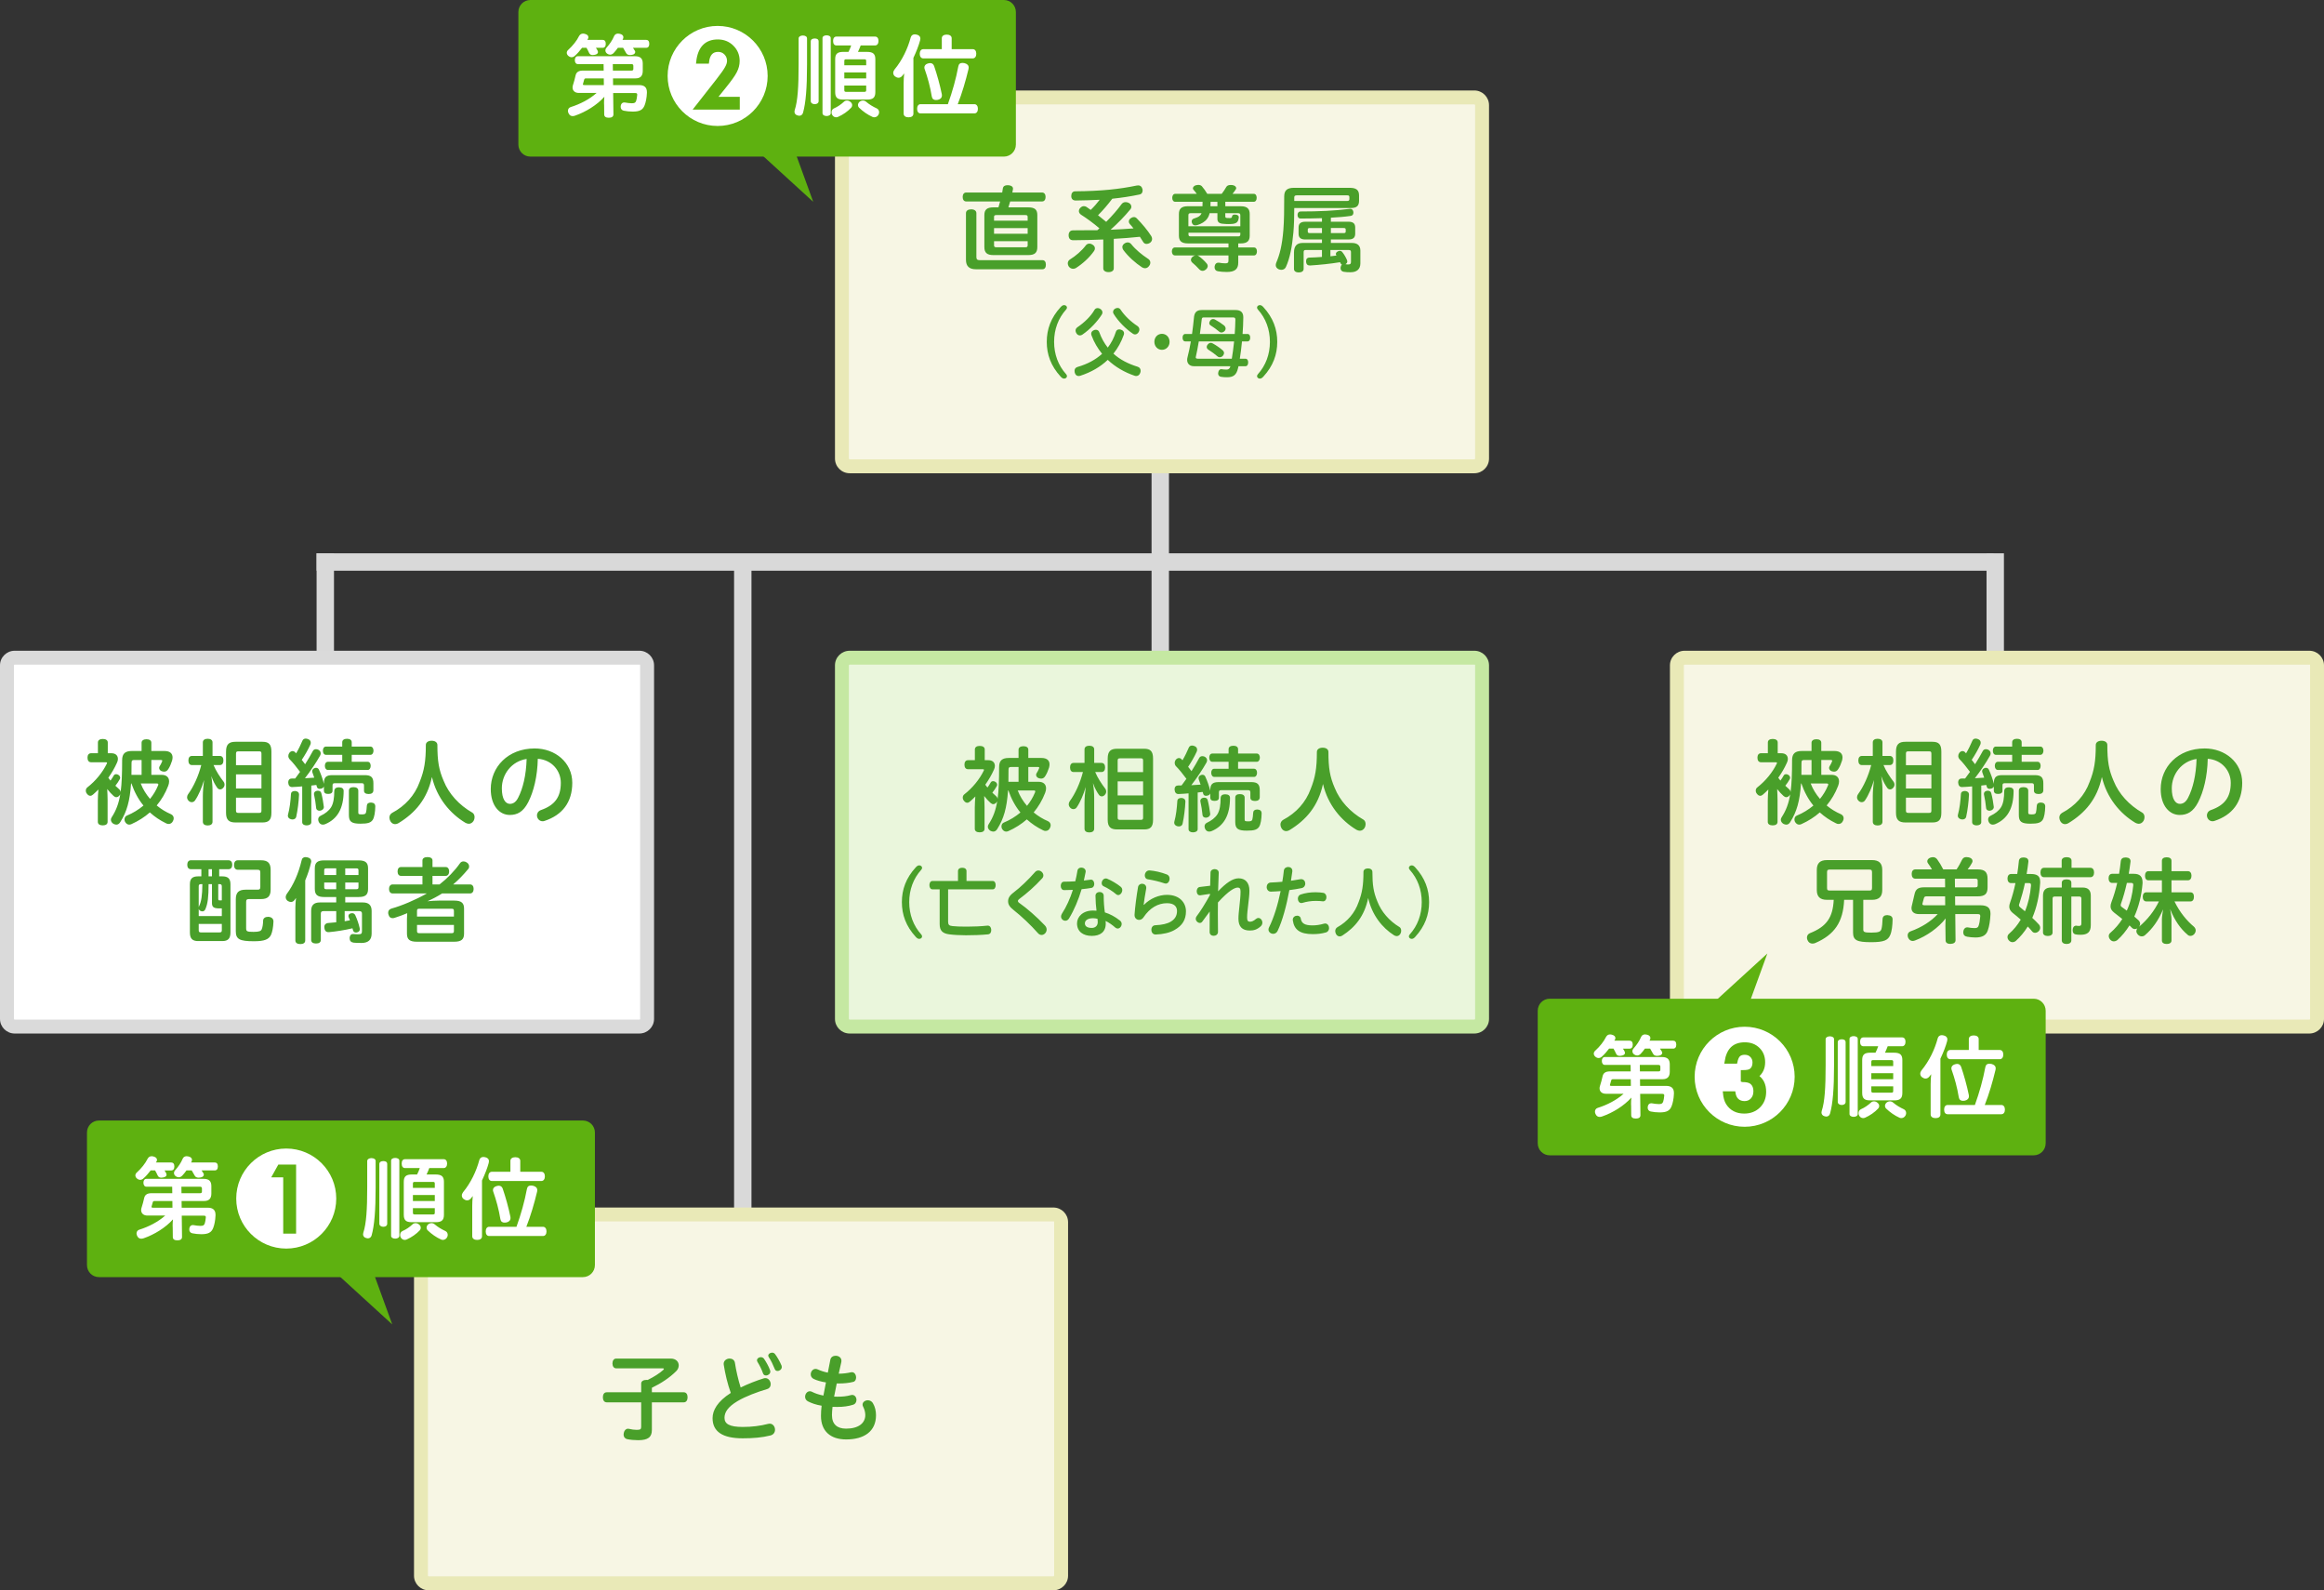 <svg xmlns="http://www.w3.org/2000/svg" width="668" height="457" viewBox="0 0 668 457"><rect x="0" y="0" width="668" height="457" fill="#333333" stroke="none"/><path fill-rule="evenodd" clip-rule="evenodd" fill="#D9D9D9" d="M91 159h482v5H91z"/><path fill-rule="evenodd" clip-rule="evenodd" fill="#D9D9D9" d="M331 124h5v82h-5zM211 162h5v189h-5zM571 159h5v47h-5zM91 159h5v47h-5z"/><path fill-rule="evenodd" clip-rule="evenodd" fill="#F7F6E4" d="M244.23 134c-1.225 0-2.23-1.008-2.23-2.236V30.236c0-1.228 1.005-2.236 2.23-2.236H423.77c1.224 0 2.23 1.008 2.23 2.236v101.527c0 1.23-1.006 2.236-2.23 2.236H244.23z"/><path fill="#E9E9B7" d="M423.77 30c.117 0 .23.116.23.236v101.527c0 .12-.112.236-.23.236H244.23c-.117 0-.23-.117-.23-.237V30.236c0-.12.113-.236.23-.236H424m-.23-4H244.23c-2.337 0-4.23 1.896-4.23 4.236v101.527c0 2.34 1.893 4.236 4.23 4.236H423.77c2.336 0 4.23-1.897 4.23-4.237V30.236C428 27.896 426.106 26 423.77 26z"/><g fill="#499F2A"><path d="M299.54 55.324c.622 0 1 .512 1 1.268 0 .783-.378 1.296-1 1.296h-9.177c-.162.567-.35 1.134-.513 1.7h5.723c1.81 0 2.59.62 2.59 2.188v9.23c0 1.646-.78 2.295-2.59 2.295h-10.068c-1.755 0-2.564-.647-2.564-2.294v-9.23c0-1.566.81-2.188 2.565-2.188h1.484c.16-.566.323-1.133.485-1.7h-9.77c-.622 0-1-.513-1-1.296 0-.756.378-1.268 1-1.268h10.364c.053-.406.134-.81.187-1.188.108-.62.567-.917 1.323-.917h.27c.864.08 1.323.43 1.323 1.024 0 .054 0 .107-.027.188-.027.27-.108.594-.162.892h8.557zM280.54 77.377c-1.89 0-2.888-.81-2.888-2.727V61.262c0-.7.594-1.106 1.484-1.106.918 0 1.512.405 1.512 1.106v12.605c0 .648.27.89.917.89h18.03c.703 0 1.027.515 1.027 1.298 0 .81-.324 1.322-1.026 1.322h-19.056zm14.846-13.955v-1.08c0-.432-.188-.54-.7-.54h-8.26c-.514 0-.703.108-.703.54v1.08h9.664zm0 3.752v-1.62h-9.663v1.62h9.664zm-9.663 3.32c0 .432.19.566.703.566h8.26c.513 0 .7-.135.7-.566v-1.188h-9.662v1.188zM314.72 71.385c0 .242-.08.485-.243.73-1.323 1.915-3.348 3.724-5.264 4.938-.216.107-.486.19-.756.19-.46 0-.944-.218-1.27-.677-.16-.27-.27-.566-.27-.863 0-.432.19-.863.62-1.134 1.647-1 3.43-2.538 4.563-4.05.242-.323.62-.513 1.025-.513.297 0 .594.08.863.27.49.27.732.675.732 1.108zm2.402-2.565c-2.916.135-5.776.188-8.638.215-.89 0-1.296-.512-1.323-1.402v-.055c0-.783.434-1.377 1.19-1.377.458-.025.917-.025 1.35-.025 1.89 0 3.806 0 5.722-.027.216-.188.405-.378.594-.54-1.81-1.538-3.67-2.888-5.29-3.914-.405-.27-.62-.674-.62-1.053 0-.27.107-.565.323-.808.35-.406.728-.595 1.105-.595.27 0 .513.08.756.216.406.27.81.567 1.216.864.944-.892 1.81-1.89 2.59-2.915-2.13.107-4.426.188-6.91.215-.862 0-1.268-.54-1.268-1.268 0-.812.378-1.378 1.134-1.378 7.64-.055 12.82-.648 17.626-1.646.162-.027.324-.055.486-.055.566 0 1 .298 1.188.974.054.162.08.324.08.485 0 .594-.296 1.08-.998 1.187-2.32.485-4.858.89-7.72 1.188-1.27 1.674-2.618 3.266-4.103 4.75.595.46 1.19.945 1.782 1.432.19.135.378.297.567.458 1.807-1.81 3.292-3.536 4.452-5.128.27-.352.675-.54 1.134-.54.297 0 .62.08.945.243.46.242.702.674.702 1.105 0 .244-.08.486-.243.676-1.7 2.08-3.617 4.022-5.723 5.912 2.213-.08 4.4-.216 6.586-.378-.35-.46-.702-.863-1.053-1.242-.19-.215-.297-.485-.297-.73 0-.35.188-.7.566-.97.323-.217.62-.324.89-.324.324 0 .595.135.837.377 1.566 1.593 3.104 3.43 4.185 5.13.135.27.216.513.216.782 0 .46-.243.89-.675 1.16-.297.19-.62.27-.918.27-.405 0-.756-.188-.972-.566-.297-.485-.62-.97-.944-1.483-2.512.27-4.995.46-7.506.594v8.478c0 .674-.594 1.08-1.51 1.08-.893 0-1.513-.406-1.513-1.08V68.82zm7.018.836c.378 0 .73.162 1 .486 1.295 1.62 3.103 3.077 4.75 4.156.54.297.756.73.756 1.16 0 .325-.108.648-.324.92-.297.458-.73.7-1.188.7-.297 0-.594-.08-.89-.27-1.837-1.188-3.97-3.077-5.373-4.993-.16-.243-.27-.54-.27-.81 0-.378.19-.73.567-1 .325-.24.676-.35.973-.35zM352.193 59.265h4.427c1.944 0 2.592.81 2.592 2.24v6.208c0 1.458-.647 2.24-2.592 2.24h-.7v1.16h4.507c.566 0 .863.46.863 1.135 0 .648-.297 1.16-.863 1.16h-4.508v2.08c0 1.834-.973 2.67-3.294 2.67-1.026 0-1.863-.08-2.592-.215-.594-.107-.918-.54-.918-1.134 0-.11 0-.217.027-.352.135-.62.485-.972 1.025-.972h.19c.54.108 1.24.188 1.86.188.676 0 .892-.188.892-.836v-1.432h-9.016c.162.027.324.082.46.19.728.512 1.645 1.32 2.348 2.186.162.216.243.432.243.647 0 .35-.19.728-.514.998-.322.27-.646.405-.97.405-.324 0-.62-.135-.892-.38-.594-.646-1.484-1.537-2.16-2.077-.188-.188-.296-.432-.296-.675 0-.322.188-.674.485-.916.243-.217.54-.324.81-.38h-5.884c-.54 0-.89-.484-.89-1.16 0-.647.35-1.133.89-1.133h15.386v-1.16h-11.66c-1.943 0-2.59-.782-2.59-2.24v-6.208c0-1.43.646-2.24 2.59-2.24h4.185c.026-.433.026-.837.026-1.27h-7.826c-.567 0-.892-.458-.892-1.133s.324-1.162.892-1.162h6.154c-.324-.46-.675-.863-.972-1.215-.08-.107-.136-.242-.136-.35 0-.38.352-.783.945-.918.216-.055.432-.082.594-.082.484 0 .836.162 1.052.405.513.594 1.053 1.35 1.538 2.16h4.157c.486-.622.944-1.323 1.296-1.944.216-.404.647-.594 1.27-.594.16 0 .323 0 .512.027.675.107 1.08.485 1.08.863 0 .107-.027.243-.108.352-.243.404-.594.863-.944 1.295h6.046c.593 0 .89.46.89 1.134 0 .703-.297 1.162-.89 1.162h-8.126v1.273zm-9.932 1.997c-.513 0-.674.162-.674.62v3.132h14.927v-3.13c0-.46-.162-.622-.675-.622h-3.645v.837c0 .35.055.512.486.54.296.026.593.026.755.026.216 0 .378 0 .513-.082.135-.08.162-.27.216-.485.08-.324.378-.433.73-.433.135 0 .242 0 .377.026.568.082.812.38.812.756 0 .054 0 .107-.027.16-.054.46-.19.974-.513 1.27-.378.298-.756.433-1.54.486-.187.026-.484.026-.862.026-.54 0-1.215-.026-1.836-.107-.918-.107-1.376-.54-1.376-1.377v-1.646h-2.24c-.162.702-.405 1.188-.73 1.62-.594.837-1.646 1.457-2.834 1.808-.19.055-.378.082-.54.082-.432 0-.783-.19-.944-.648-.08-.135-.108-.297-.108-.46 0-.376.188-.728.594-.835.73-.245 1.458-.487 1.862-.946.136-.162.27-.352.378-.62h-3.105zm-.648 6.074c0 .458.162.594.675.594h13.55c.514 0 .676-.136.676-.594v-.46h-14.9v.46zm6.344-9.34v.188c0 .35 0 .73-.027 1.08h1.997v-1.27h-1.97zM372.014 59.777c0 2.483-.054 4.886-.243 6.99-.377 4.185-.997 7.397-2.158 9.96-.243.54-.73.812-1.296.812-.242 0-.513-.056-.782-.163-.567-.27-.837-.702-.837-1.188 0-.218.054-.434.135-.677 1-2.32 1.7-4.993 2.052-9.42.216-2.7.243-5.723.243-9.664 0-1.81.944-2.457 2.834-2.457h15.953c1.863 0 2.727.567 2.727 2.214v1.484c0 1.458-.647 2.106-2.32 2.106h-16.306zm7.963 2.915c-1.97.054-4.05.108-6.127.108-.62 0-.892-.432-.892-1.053 0-.514.298-.973.837-.973 5.102 0 10.096-.215 14.117-.755.055-.028.108-.028.162-.028.46 0 .81.27.918.837.027.106.027.215.027.296 0 .513-.298.863-.784.918-1.62.242-3.59.404-5.695.513v1.16h5.075c1.296 0 1.917.513 1.917 1.647v1.81c0 1.132-.62 1.645-1.917 1.645h-5.074v.997h6.02c1.513 0 2.457.648 2.457 2.214v3.645c0 1.674-1.025 2.564-2.834 2.564-.702 0-1.43-.028-1.943-.136-.594-.08-.918-.486-.918-1.08 0-.08 0-.162.027-.242.053-.352.187-.594.376-.756-.216-.055-.35-.217-.432-.432-.054-.082-.08-.162-.107-.244-2.754.46-5.993.783-8.61.945h-.082c-.62 0-1.025-.297-1.08-1.106v-.137c0-.7.38-1.025.92-1.025 1.132-.027 2.374-.08 3.643-.188v-1.997h-4.59c-.484 0-.674.107-.674.62v4.832c0 .647-.594 1-1.403 1s-1.376-.353-1.376-1V72.57c0-1.862.837-2.753 2.456-2.753h5.588v-.997h-4.805c-1.27 0-1.916-.514-1.916-1.646v-1.81c0-1.134.647-1.645 1.916-1.645h4.805V62.69zm7.207-4.94c.432 0 .675-.107.675-.54v-.565c0-.432-.217-.514-.648-.514h-14.388c-.566 0-.81.108-.81.62v1h15.17zm-7.207 7.775h-3.455c-.46 0-.62.107-.62.46v.538c0 .352.16.46.62.46h3.455v-1.458zm2.43 8.125c.565-.082 1.16-.136 1.727-.217v-.027c-.108-.135-.162-.297-.162-.432 0-.324.243-.594.62-.756.162-.107.352-.135.514-.135.297 0 .566.135.756.404.54.675 1.053 1.593 1.322 2.267.054.135.08.27.08.38 0 .322-.187.593-.54.78.244.055.487.082.757.082.65 0 .838-.163.838-.784v-2.753c0-.513-.216-.62-.702-.62h-5.21v1.81zm3.805-6.668c.432 0 .594-.107.594-.46v-.538c0-.352-.162-.46-.594-.46h-3.67v1.458h3.67zM306.437 107.524c.167.176.25.374.25.57 0 .376-.354.706-.814.706-.355 0-.647-.176-1.024-.594-2.78-3.037-3.973-6.338-3.973-9.97 0-3.63 1.19-6.93 3.972-9.966.376-.418.668-.594 1.023-.594.46 0 .815.33.815.703 0 .198-.084.395-.25.57-2.26 2.51-3.45 5.722-3.45 9.286s1.19 6.78 3.45 9.288zM320.73 95.4c.147-.484.46-.748.963-.748.146 0 .313.02.5.088.628.176.9.594.9 1.057 0 .154-.02.285-.084.44-.712 2.023-1.715 3.827-2.97 5.39 1.902 1.738 4.265 2.927 6.962 3.764.543.154.856.595.856 1.167 0 .176-.04.373-.104.57-.21.64-.67.926-1.17.926-.168 0-.335-.022-.48-.088-2.844-.97-5.5-2.486-7.693-4.555-2.152 2.046-4.808 3.564-7.86 4.555-.187.065-.354.088-.52.088-.503 0-.92-.287-1.11-.97-.04-.175-.06-.33-.06-.505 0-.528.27-.946.835-1.122 2.844-.814 5.227-2.09 7.087-3.784-1.254-1.54-2.3-3.28-3.03-5.26-.063-.176-.105-.352-.105-.506 0-.44.25-.814.753-1.012.188-.088.396-.133.585-.133.44 0 .795.222.962.64.627 1.738 1.463 3.234 2.467 4.488 1-1.297 1.774-2.793 2.317-4.488zm-3.845-5.61c0 .176-.062.395-.167.57-1.255 1.98-3.324 4.248-5.623 5.81-.23.154-.46.22-.69.22-.397 0-.752-.197-1.003-.615-.168-.24-.25-.506-.25-.77 0-.374.187-.727.542-.97 2.007-1.363 3.89-3.19 4.892-4.972.188-.353.544-.528.92-.528.23 0 .48.066.69.198.46.265.69.66.69 1.056zm4.348-1.298c.334 0 .647.153.856.483 1.128 1.738 3.01 3.52 4.85 4.708.376.265.563.617.563 1.013 0 .242-.062.484-.21.726-.27.44-.646.683-1.044.683-.19 0-.377-.065-.565-.176-2.05-1.365-4.243-3.543-5.58-5.723-.105-.153-.17-.352-.17-.55 0-.352.19-.726.565-.946.23-.152.503-.218.733-.218zM336.176 98.238c0 1.277-.94 2.29-2.194 2.29-1.233 0-2.175-1.013-2.175-2.29 0-1.32.92-2.31 2.175-2.31 1.253 0 2.194.99 2.194 2.31zM343.176 105.236c-1.255 0-1.944-.77-1.944-1.805 0-.22.02-.438.084-.68.376-1.476.71-3.038.982-4.644h-1.61c-.5 0-.773-.44-.773-1.078 0-.617.272-1.057.773-1.057h1.944c.23-1.583.397-3.145.544-4.598.104-1.52.71-2.288 2.278-2.288h9.658c1.61 0 2.278.748 2.258 2.156-.02 1.584-.084 3.19-.21 4.73h1.443c.48 0 .752.44.752 1.057 0 .638-.27 1.078-.752 1.078h-1.61l-.04.373c-.147 1.496-.336 3.146-.587 4.6h1.63c.503 0 .774.418.774 1.056s-.27 1.1-.773 1.1h-2.007c-.042.198-.084.397-.146.595-.44 1.935-1.358 2.573-3.115 2.573-.586 0-1.297-.02-1.8-.132-.48-.087-.793-.417-.793-.945 0-.066 0-.132.02-.198.085-.682.42-1.056.88-1.056.04 0 .083 0 .146.022.377.066.857.11 1.36.11.563 0 .94-.242 1.106-.925v-.043h-10.474zm10.89-2.156c.25-1.453.46-3.125.628-4.688l.02-.285h-10.138c-.25 1.562-.544 3.06-.836 4.355-.02.09-.042.154-.042.22 0 .265.167.397.606.397h9.762zm.837-7.107c.104-1.43.167-2.86.188-4.115 0-.483-.187-.638-.646-.638h-8.425c-.44 0-.545.11-.607.616-.146 1.3-.313 2.707-.522 4.137h10.013zm-3.47 4.686c.25.22.397.506.397.812 0 .2-.084.44-.25.66-.23.353-.628.53-.983.53-.23 0-.44-.067-.585-.2-.732-.638-1.798-1.43-2.718-2.002-.25-.154-.44-.44-.44-.77 0-.198.063-.396.23-.616.293-.396.607-.55.94-.55.19 0 .398.065.586.176.858.463 2.09 1.3 2.823 1.96zm.418-7.13c.252.22.44.55.44.9 0 .178-.062.376-.188.573-.27.353-.67.55-1.024.55-.21 0-.396-.065-.543-.175-.753-.66-1.756-1.365-2.53-1.85-.27-.153-.417-.395-.417-.682 0-.197.083-.418.23-.66.228-.352.543-.506.856-.506.188 0 .376.045.543.133.878.462 1.924 1.145 2.634 1.717zM361.567 88.953c-.167-.176-.25-.373-.25-.572 0-.372.354-.702.814-.702.356 0 .65.176 1.025.594 2.78 3.037 3.972 6.337 3.972 9.967 0 3.63-1.19 6.93-3.972 9.968-.376.418-.67.594-1.024.594-.46 0-.814-.33-.814-.705 0-.197.084-.396.25-.57 2.26-2.51 3.45-5.723 3.45-9.287s-1.19-6.778-3.45-9.287z"/></g><path fill-rule="evenodd" clip-rule="evenodd" fill="#F7F6E4" d="M123.23 455c-1.23 0-2.23-.986-2.23-2.198V351.198c0-1.212 1-2.198 2.23-2.198H302.77c1.23 0 2.23.986 2.23 2.198v101.604c0 1.212-1 2.198-2.23 2.198H123.23z"/><path fill="#E9E9B7" d="M302.886 351c.126 0 .114.09.114.198v101.604c0 .11-.103.198-.23.198H123.23c-.127 0-.23-.09-.23-.198V351.198c0-.11.103-.198.23-.198H303m-.23-4H123.23c-2.337 0-4.23 1.88-4.23 4.198v101.604c0 2.32 1.893 4.198 4.23 4.198H302.77c2.336 0 4.23-1.88 4.23-4.198V351.198c-.002-2.32-1.895-4.198-4.23-4.198z"/><g fill="#499F2A"><path d="M187.372 410.947c0 2.05-1.134 2.915-3.94 2.915-1.107 0-2.24-.108-3.158-.297-.567-.108-1.026-.594-1.026-1.35 0-.135.027-.297.055-.46.16-.754.647-1.187 1.188-1.187.082 0 .163 0 .27.026.73.19 1.594.297 2.24.297 1.08 0 1.297-.187 1.297-.89v-7.018h-9.906c-.728 0-1.105-.62-1.105-1.457 0-.838.378-1.432 1.106-1.432h9.907v-2.51c0-.675.62-1.053 1.54-1.053.106 0 .215 0 .322.027 1.808-.89 3.454-1.943 4.453-2.86.135-.136.216-.244.216-.325 0-.107-.108-.162-.352-.162h-13.36c-.676 0-1.08-.594-1.08-1.403s.404-1.403 1.08-1.403h15.654c1.565 0 2.32.944 2.32 1.97 0 .567-.24 1.16-.7 1.62-1.917 1.916-4.373 3.535-7.02 4.805v1.294h9.18c.7 0 1.08.594 1.08 1.432 0 .836-.38 1.457-1.08 1.457h-9.18v7.964zM219.502 396.102c.162-.055.324-.08.486-.08.944 0 1.538.916 1.538 1.754 0 .594-.297 1.16-.972 1.376-2.808.837-6.208 2.08-8.557 3.48-2.86 1.702-3.752 3.268-3.752 4.806 0 1.73 1.403 2.62 5.236 2.62 2.674 0 5.022-.298 7.343-.892.136-.027.27-.055.405-.055.945 0 1.54.865 1.54 1.756 0 .702-.406 1.43-1.35 1.646-2.377.595-4.887.81-7.964.81-5.804 0-8.638-1.943-8.638-5.803 0-2.215 1.376-4.778 5.236-7.235-.918-2.51-1.62-5.506-2.024-8.098-.027-.08-.027-.162-.027-.243 0-.972.865-1.538 1.702-1.538.7 0 1.403.377 1.538 1.215.324 2.214.944 4.858 1.646 7.1 2.108-1.027 4.592-1.997 6.616-2.618zm-1.916-5.21c0-.513.54-.89 1.106-.89.324 0 .647.134.89.43.567.81 1.378 2.215 1.756 3.32.054.136.08.272.08.406 0 .647-.647 1.106-1.24 1.106-.38 0-.73-.188-.864-.62-.352-1.054-1-2.35-1.566-3.24-.108-.162-.162-.35-.162-.512zm3.238-1.324c0-.485.54-.863 1.107-.863.298 0 .62.107.838.405.594.755 1.43 2.214 1.89 3.347.026.135.054.243.054.378 0 .675-.648 1.134-1.215 1.134-.35 0-.675-.163-.81-.567-.433-1.08-1.08-2.484-1.7-3.375-.108-.163-.163-.324-.163-.46zM240.51 397.56c-.243 1.27-.486 2.536-.757 3.778.297.027.595.027.918.027 1.46 0 2.647-.108 3.915-.46.135-.026.243-.054.35-.054.784 0 1.243.703 1.243 1.433 0 .594-.297 1.188-1 1.402-1.268.406-2.78.62-4.533.62-.46 0-.918 0-1.35-.025-.108.972-.162 1.755-.162 2.375 0 2.618 1.484 3.888 4.05 3.888 3.56 0 5.532-1.566 5.532-3.914 0-.784-.243-1.647-.566-2.27-.163-.27-.217-.513-.217-.728 0-.73.73-1.242 1.51-1.242.515 0 1.08.242 1.432.783.648 1.08.918 2.294.918 3.51 0 4.668-3.428 6.963-8.584 6.963-4.48 0-7.234-2.375-7.234-6.748 0-.945.054-1.89.188-2.942-1.646-.27-2.915-.73-3.968-1.27-.54-.296-.783-.81-.783-1.295 0-.81.567-1.592 1.377-1.592.216 0 .432.055.675.19.783.403 1.836.782 3.212 1.052l.73-3.78c-1.405-.215-2.62-.565-3.51-.997-.62-.297-.864-.81-.864-1.323 0-.782.566-1.565 1.403-1.565.19 0 .405.054.648.162.756.35 1.7.675 2.86.918l.73-3.726c.16-.783.836-1.135 1.537-1.135.812 0 1.647.514 1.647 1.43 0 .11 0 .217-.026.352-.27 1.16-.512 2.295-.755 3.375h.135c1.053 0 2.24-.135 3.4-.405.108-.026.19-.026.27-.026.757 0 1.19.783 1.19 1.513 0 .594-.243 1.133-.81 1.268-1.16.298-2.565.46-4.104.46h-.647z"/></g><path fill-rule="evenodd" clip-rule="evenodd" fill="#EAF6DC" d="M244.23 295c-1.23 0-2.23-.986-2.23-2.198V191.198c0-1.212 1-2.198 2.23-2.198H423.77c1.23 0 2.23.986 2.23 2.198v101.604c0 1.212-1 2.198-2.23 2.198H244.23z"/><path fill="#C5E8A2" d="M423.886 191c.126 0 .114.09.114.198v101.604c0 .11-.103.198-.23.198H244.23c-.127 0-.23-.09-.23-.198V191.198c0-.11.103-.198.23-.198H424m-.23-4H244.23c-2.337 0-4.23 1.88-4.23 4.198v101.604c0 2.32 1.893 4.198 4.23 4.198H423.77c2.336 0 4.23-1.88 4.23-4.198V191.198c-.002-2.32-1.895-4.198-4.23-4.198z"/><g fill="#499F2A"><path d="M289.744 227.147c-.35 5.075-1.215 8.1-3.104 11.095-.297.485-.675.73-1.134.73-.242 0-.513-.082-.81-.218-.485-.297-.756-.73-.756-1.188 0-.242.08-.485.243-.73 1.27-1.942 2.024-3.967 2.456-6.612-.055.135-.136.27-.244.378-.27.324-.594.485-.89.485-.243 0-.514-.107-.783-.35-.567-.486-1.215-1.215-1.836-1.998.054 1.133.108 2.267.108 3.21v6.236c0 .648-.54 1-1.404 1-.835 0-1.402-.352-1.402-1v-6.1c0-1.08.08-2.16.162-3.213-.513.514-1 1-1.512 1.43-.27.244-.54.38-.81.38-.35 0-.675-.19-.972-.595-.216-.243-.324-.566-.324-.89 0-.353.135-.703.46-.946 2.374-1.835 4.398-4.373 5.532-6.72.08-.136.108-.217.108-.298 0-.162-.162-.19-.405-.19h-4.184c-.675 0-1.025-.512-1.025-1.32 0-.757.35-1.27 1.025-1.27h1.97v-3.077c0-.675.54-1.025 1.404-1.025.864 0 1.43.35 1.43 1.025v3.077h1.054c1.242 0 1.863.702 1.863 1.646 0 .323-.08.702-.27 1.08-.675 1.51-1.512 2.942-2.483 4.318.188.297.404.54.62.81.324-.432.62-.89.892-1.377.135-.296.404-.457.73-.457.215 0 .43.054.62.188.35.19.54.515.54.838 0 .136-.027.27-.108.405-.35.647-.783 1.27-1.27 1.89.38.378.73.7 1.08.998.243.217.405.487.433.81.323-2.4.432-5.315.432-9.15 0-1.942.917-2.644 2.807-2.644h2.78v-2.376c0-.647.594-1 1.403-1 .863 0 1.403.353 1.403 1v2.376h3.78c1.618 0 2.32.756 2.32 1.86 0 .272-.054.568-.135.893-.297.916-.62 1.727-1.08 2.428-.297.514-.7.756-1.188.756-.216 0-.46-.054-.73-.135-.485-.19-.728-.567-.728-.945 0-.162.055-.297.136-.46.27-.404.513-.89.7-1.35.028-.08.056-.187.056-.242 0-.162-.108-.216-.352-.216h-2.78v4.265h2.97c1.35 0 2.132.702 2.132 1.89 0 .378-.08.837-.27 1.296-.81 2.105-1.917 3.968-3.293 5.614 1.27 1.053 2.647 1.89 4.104 2.51.513.243.783.675.783 1.16 0 .244-.055.515-.19.757-.242.565-.7.89-1.268.89-.244 0-.514-.054-.783-.216-1.674-.81-3.213-1.835-4.616-3.104-1.538 1.35-3.32 2.484-5.316 3.375-.216.08-.405.135-.62.135-.486 0-.892-.297-1.19-.81-.107-.216-.16-.46-.16-.675 0-.486.242-.945.674-1.107 1.78-.73 3.374-1.727 4.777-2.89-.755-.916-1.403-1.888-1.97-2.94-.594-1.08-1.08-2.24-1.485-3.4h-.106zm3.024-2.483V220.4h-2.024c-.675 0-.864.134-.864.863 0 1.215 0 2.348-.027 3.4h2.915zm-.244 2.483c.62 1.62 1.538 3.104 2.672 4.427.945-1.16 1.7-2.402 2.268-3.78.08-.134.108-.27.108-.376 0-.19-.136-.27-.486-.27h-4.562zM314.802 221.857c.702 1.7 1.835 3.4 2.888 4.777.162.19.27.486.27.81 0 .324-.107.675-.404.972-.243.297-.566.432-.863.432-.324 0-.62-.162-.81-.432-.567-.783-1.188-1.862-1.73-3.4.244 1.484.353 2.86.353 4.156v8.988c0 .676-.54 1.053-1.403 1.053-.837 0-1.377-.377-1.377-1.053v-7.422c0-1.27.135-3.023.35-4.59-.593 2.052-1.537 4.32-2.59 5.857-.216.324-.567.514-.945.514-.296 0-.62-.11-.89-.38-.297-.297-.46-.646-.46-1.025 0-.324.11-.62.298-.89 1.593-2.16 2.996-5.292 3.78-8.368h-2.7c-.647 0-1-.514-1-1.323 0-.782.353-1.296 1-1.296h3.158v-3.914c0-.647.54-1.025 1.377-1.025.863 0 1.403.377 1.403 1.024v3.914h2.105c.676 0 1.026.514 1.026 1.296 0 .81-.35 1.323-1.025 1.323h-1.808zm3.59-3.886c0-2.104.864-2.808 2.727-2.808h7.746c1.78 0 2.563.703 2.563 2.81v17.598c0 2.08-.783 2.78-2.564 2.78h-7.747c-1.863 0-2.728-.7-2.728-2.78v-17.6zm10.176.594c0-.54-.19-.648-.62-.648H321.9c-.432 0-.647.107-.647.648v3.32h7.315v-3.32zm-7.315 5.965v4.048h7.315v-4.05h-7.315zm0 6.694v3.752c0 .485.216.62.647.62h6.047c.432 0 .62-.135.62-.62v-3.752h-7.314zM340.723 230.333v.054c-.08 1.916-.378 4.4-.81 6.344-.107.486-.54.757-1.08.757-.135 0-.27-.027-.404-.055-.54-.135-.92-.513-.92-.998 0-.108 0-.19.028-.27.513-1.836.756-4.05.863-5.94.028-.62.46-.917 1.162-.917h.107c.62.054 1.053.405 1.053 1.026zm.918-2.35c-.97.082-1.942.163-2.887.19h-.055c-.62 0-1.025-.432-1.08-1.242v-.08c0-.756.405-1.134 1.026-1.134h.971c.46-.62.945-1.27 1.403-1.916-.998-1.35-2.078-2.7-3.05-3.672-.216-.27-.324-.594-.324-.89 0-.324.108-.622.297-.892.272-.35.622-.513.946-.513.216 0 .432.08.594.216.135.16.27.296.405.43.7-1.16 1.35-2.536 1.808-3.616.162-.432.54-.62.945-.62.216 0 .432.054.647.135.54.187.81.566.81 1.025 0 .188-.026.35-.107.566-.62 1.378-1.54 2.997-2.483 4.4.054.08.108.136.188.216.243.352.514.676.783 1.026.837-1.323 1.593-2.618 2.214-3.78.188-.377.54-.54.917-.54.19 0 .405.056.62.136.487.244.73.62.73 1.053 0 .218-.054.434-.188.677-1.107 1.97-2.81 4.508-4.347 6.48.89-.028 1.78-.083 2.672-.163-.162-.54-.35-1.053-.54-1.54-.026-.08-.054-.215-.054-.323 0-.35.244-.728.703-.89.135-.054.297-.08.432-.08.378 0 .702.215.837.594.566 1.24 1.08 2.672 1.403 4.02v-.188c0-1.7.648-2.32 2.402-2.32h9.366c1.782 0 2.457.62 2.457 2.32v1.998c0 .782-.54 1.106-1.35 1.106-.864 0-1.35-.324-1.35-.944v-1.54c0-.512-.243-.62-.702-.62h-7.666c-.46 0-.675.108-.675.62v1.54c0 .594-.432.918-1.24.918-.838 0-1.243-.27-1.243-1.053v-1.106c-.107.297-.35.513-.702.62-.188.055-.35.08-.513.08-.433 0-.757-.24-.838-.673-.054-.134-.08-.296-.107-.43-.135 0-.243.025-.378.025-.35.054-.73.08-1.08.136v10.527c0 .567-.566.918-1.35.918-.756 0-1.27-.35-1.27-.918v-10.283zm4.508 1.244c.46 0 .864.215.972.674.324 1.216.594 2.755.73 3.942v.107c0 .513-.46.917-1.026 1-.08.025-.135.025-.216.025-.485 0-.944-.27-.972-.864-.108-1.187-.35-2.67-.594-3.75-.027-.08-.027-.136-.027-.216 0-.486.352-.81.837-.892.108-.025.19-.025.296-.025zm7.397.053c0 5.048-1.782 8.044-5.237 9.528-.242.107-.513.162-.756.162-.458 0-.863-.217-1.133-.73-.137-.296-.19-.54-.19-.782 0-.46.27-.863.783-1.08 1.16-.54 2.267-1.35 2.94-2.43.676-1.105.893-2.807.893-4.508 0-.81.432-1.188 1.35-1.188h.08c.864.03 1.27.407 1.27 1.028zm6.91-8.368c.54 0 .863.486.863 1.16 0 .648-.324 1.188-.863 1.188h-11.418c-.567 0-.89-.54-.89-1.188 0-.674.322-1.16.89-1.16h4.103v-1.997h-4.67c-.566 0-.89-.54-.89-1.188 0-.7.323-1.188.89-1.188h4.67v-1.242c0-.647.54-1 1.377-1s1.35.353 1.35 1v1.24h5.37c.54 0 .892.487.892 1.19 0 .647-.352 1.187-.892 1.187h-5.37v1.997h4.587zm-5.398 8.287c0-.703.513-1 1.322-1 .782 0 1.376.297 1.376 1v6.18c0 .595.08.648 1.08.648.782 0 1.025-.162 1.133-.54.107-.35.188-1.106.242-1.97.027-.54.432-.892 1.106-.892h.162c.756.055 1.16.405 1.16 1.134-.026 1.593-.27 3.104-.728 3.833-.566.81-1.35 1.107-3.536 1.107-2.59 0-3.32-.594-3.32-2.484V229.2zM370.665 238.54c-.297.187-.647.296-.972.296-.513 0-1.025-.27-1.35-.838-.188-.35-.297-.7-.297-1.053 0-.54.27-1.053.783-1.35 3.724-1.97 6.504-5.02 7.907-8.88 1.323-3.293 1.782-5.966 1.782-10.636 0-.783.728-1.216 1.672-1.216.918 0 1.647.433 1.647 1.215 0 4.642.43 7.18 1.807 10.338 1.485 3.698 4.428 6.937 8.26 9.124.405.242.62.756.62 1.295 0 .378-.106.756-.296 1.08-.377.566-.862.81-1.375.81-.298 0-.62-.108-.945-.27-4.427-2.646-8.232-7.18-9.637-13.173-1.348 6.345-4.857 10.366-9.608 13.255zM264.79 268.524c.167.176.25.374.25.57 0 .376-.354.706-.814.706-.355 0-.647-.176-1.024-.594-2.78-3.037-3.972-6.338-3.972-9.97 0-3.63 1.19-6.93 3.972-9.966.377-.418.67-.594 1.024-.594.46 0 .815.33.815.703 0 .198-.083.395-.25.57-2.258 2.51-3.45 5.722-3.45 9.286s1.192 6.78 3.45 9.288zM285.356 253.166c.564 0 .836.572.836 1.188 0 .617-.27 1.21-.836 1.21H272.52v9.286c0 .858.272 1.188 1.275 1.276 1.024.11 2.278.153 3.742.153h.585c1.798 0 3.867-.09 5.687-.286h.103c.585 0 .96.462 1.003 1.145v.152c0 .638-.27 1.144-.96 1.21-1.987.198-4.308.264-6.336.264-1.86-.02-3.345-.088-4.724-.264-1.966-.242-2.802-1.056-2.802-2.948v-9.99h-2.09c-.564 0-.857-.593-.857-1.21 0-.615.293-1.188.857-1.188h7.358v-2.86c0-.595.5-.946 1.212-.946.753 0 1.233.352 1.233.946v2.86h7.55zM298.46 250.15c.73 0 1.44.66 1.44 1.41 0 .285-.103.594-.354.857-2.048 2.244-4.285 4.225-6.563 5.92-.27.197-.397.395-.397.57 0 .2.146.42.46.617 2.05 1.43 4.996 3.982 7.296 6.424.355.375.502.793.502 1.167 0 .836-.69 1.562-1.464 1.562-.355 0-.71-.153-1.045-.527-2.028-2.31-4.81-4.93-6.92-6.58-1.296-1.012-1.65-1.715-1.65-2.596 0-.814.334-1.562 1.61-2.53 1.942-1.474 4.158-3.587 6.145-5.853.27-.307.605-.44.94-.44zM309.702 250.174c.104-.594.586-.858 1.108-.858.606 0 1.254.396 1.254 1.1 0 .066 0 .133-.02.198-.147.814-.314 1.63-.503 2.42.67-.065 1.297-.153 1.883-.24.062-.023.104-.023.146-.023.627 0 .96.618.96 1.233 0 .528-.25 1.034-.793 1.145-.878.154-1.86.285-2.844.374-.898 3.036-2.132 5.963-3.616 8.405-.27.462-.67.66-1.065.66-.628 0-1.233-.506-1.233-1.21 0-.265.082-.55.27-.837 1.275-1.958 2.32-4.29 3.136-6.82-.878.043-1.735.065-2.53.065-.647 0-.96-.616-.96-1.21 0-.616.312-1.21.94-1.21 1.003 0 2.11-.044 3.24-.11.25-1.013.46-2.048.626-3.08zm12.167 14.324c.396.285.542.66.542 1.012 0 .682-.543 1.32-1.15 1.32-.228 0-.46-.088-.668-.264-.857-.77-1.902-1.496-2.8-1.914.04.308.04.506.04.748 0 2.464-1.65 3.542-4.014 3.542-2.487 0-4.243-1.255-4.243-3.587 0-1.914 1.672-3.696 4.578-3.696.334 0 .69.02 1.024.043-.168-1.298-.273-2.684-.294-4.29 0-.727.606-1.08 1.19-1.08.587 0 1.172.354 1.172 1.058 0 1.85.125 3.323.334 4.798 1.465.46 2.928 1.232 4.287 2.31zm-7.652-.64c-1.693 0-2.383.728-2.383 1.476 0 .814.647 1.32 1.985 1.32.982 0 1.715-.616 1.715-1.672 0-.242-.02-.595-.063-.947-.376-.088-.857-.176-1.254-.176zm7.923-9.02c.314.265.44.594.44.946 0 .704-.564 1.43-1.17 1.43-.19 0-.398-.065-.587-.24-.96-.837-2.508-1.806-3.595-2.29-.397-.176-.564-.527-.564-.9 0-.64.48-1.344 1.17-1.344.146 0 .293.022.44.088 1.17.484 2.8 1.43 3.867 2.31zM328.805 260.03c1.756-1.825 4.285-2.882 6.626-2.882 3.597 0 5.457 2.223 5.457 4.73 0 2.42-1.045 4.115-3.323 5.39-1.422.794-3.24 1.19-5.352 1.278h-.062c-.795 0-1.213-.683-1.213-1.365 0-.637.376-1.274 1.13-1.297 1.985-.088 3.49-.44 4.493-1.056 1.15-.705 1.756-1.673 1.756-3.037 0-1.254-.794-2.244-2.885-2.244-2.528 0-4.932 1.32-6.75 4.07-.335.506-.816.727-1.255.727-.69 0-1.317-.506-1.317-1.364v-.155c.126-2.024.564-5.39 1.004-7.92.125-.64.627-.947 1.17-.947.586 0 1.192.396 1.192 1.145 0 .088 0 .176-.02.264-.356 1.958-.565 3.3-.732 4.62l.083.044zm6.605-8.734c.544.22.773.704.773 1.21 0 .704-.438 1.408-1.108 1.408-.125 0-.23-.02-.354-.066-1.714-.594-3.428-.945-4.766-1.166-.627-.088-.898-.594-.898-1.122 0-.682.48-1.43 1.296-1.43h.104c1.463.11 3.323.528 4.954 1.166zM347.804 256.862l-2.802.42h-.125c-.586 0-.9-.573-.9-1.168 0-.57.294-1.166.92-1.23l2.948-.354c.02-1.276.063-2.552.104-3.807.02-.638.605-.968 1.19-.968.586 0 1.17.33 1.17 1.033v.045c-.082 1.716-.145 3.498-.187 5.303 2.278-2.398 4.2-3.74 5.895-3.74 1.924 0 3.115 1.23 3.115 3.564 0 2.222-.67 5.588-.67 7.7 0 .925.272 1.21.816 1.21.48 0 1.044-.197 1.692-.77.25-.22.5-.31.73-.31.628 0 1.15.64 1.15 1.344 0 .374-.146.77-.502 1.078-1.065.946-1.985 1.188-3.114 1.188-2.174 0-3.262-1.123-3.262-3.39 0-2.067.606-5.412.606-7.788 0-.88-.25-1.166-.815-1.166-.836 0-2.508.792-5.686 4.29-.022 1.122-.022 2.223-.022 3.323 0 1.76.02 3.476.04 5.103.022 1.474-2.402 1.562-2.402.065 0-1.87 0-3.85.02-5.896-.752 1.057-1.546 2.135-2.152 2.926-.188.242-.418.353-.67.353-.584 0-1.19-.57-1.19-1.21 0-.24.084-.46.25-.703 1.067-1.386 2.446-3.587 3.826-6.095l.024-.35zM369.017 250.195c.084-.703.67-1.056 1.254-1.056.607 0 1.192.373 1.192 1.1v.176c-.125.88-.25 1.78-.396 2.684.94-.132 1.86-.285 2.676-.44.104-.02.188-.02.27-.02.754 0 1.172.637 1.172 1.275 0 .572-.335 1.145-1.066 1.3-1.066.218-2.278.417-3.512.57-.815 4.444-1.986 8.823-3.387 11.75-.294.57-.774.813-1.255.813-.69 0-1.36-.506-1.36-1.23 0-.2.043-.42.168-.64 1.36-2.706 2.51-6.425 3.324-10.407-.962.067-1.902.134-2.78.155-.794.02-1.233-.66-1.233-1.32 0-.64.397-1.276 1.213-1.3 1.065-.042 2.174-.108 3.28-.218.19-1.057.335-2.135.44-3.192zm11.874 15.183c.71 0 1.13.66 1.13 1.32 0 .528-.272 1.078-.92 1.254-1.255.353-2.384.483-3.784.483-3.658 0-5.33-1.275-5.707-3.916-.022-.067-.022-.133-.022-.198 0-.77.647-1.19 1.254-1.19.502 0 .962.266 1.046.838.23 1.32 1.045 1.958 3.386 1.958 1.004 0 2.11-.154 3.24-.484.146-.044.25-.066.377-.066zm-2.78-8.978c.96 0 1.714.088 2.258.176.605.11.898.683.898 1.232 0 .616-.334 1.21-.982 1.21-.042 0-.104 0-.167-.02-.377-.045-1.046-.11-1.924-.11-1.358 0-2.696.22-3.825.57-.125.022-.23.045-.313.045-.627 0-1.004-.616-1.004-1.232 0-.505.23-1.01.774-1.21 1.36-.46 2.78-.66 4.286-.66zM385.82 268.854c-.23.153-.502.24-.753.24-.397 0-.795-.218-1.046-.68-.145-.287-.228-.573-.228-.858 0-.44.21-.86.606-1.1 2.885-1.607 5.038-4.094 6.125-7.24 1.024-2.684 1.38-4.863 1.38-8.67 0-.637.563-.99 1.296-.99.71 0 1.273.354 1.273.99 0 3.785.335 5.854 1.4 8.428 1.15 3.015 3.43 5.655 6.397 7.438.313.197.48.615.48 1.057 0 .307-.083.614-.23.878-.292.463-.668.66-1.065.66-.23 0-.48-.088-.73-.22-3.43-2.156-6.377-5.853-7.464-10.737-1.043 5.172-3.76 8.45-7.44 10.804zM405.215 249.953c-.167-.176-.25-.373-.25-.572 0-.372.354-.702.814-.702.354 0 .647.176 1.023.594 2.78 3.037 3.972 6.337 3.972 9.967 0 3.63-1.19 6.93-3.972 9.968-.376.418-.67.594-1.024.594-.46 0-.816-.33-.816-.705 0-.197.084-.396.25-.57 2.26-2.51 3.45-5.723 3.45-9.287s-1.19-6.778-3.45-9.287z"/></g><path fill-rule="evenodd" clip-rule="evenodd" fill="#F7F6E4" d="M484.23 295c-1.23 0-2.23-.986-2.23-2.198V191.198c0-1.212 1-2.198 2.23-2.198H663.77c1.23 0 2.23.986 2.23 2.198v101.604c0 1.212-1 2.198-2.23 2.198H484.23z"/><path fill="#E9E9B7" d="M663.886 191c.126 0 .114.09.114.198v101.604c0 .11-.103.198-.23.198H484.23c-.127 0-.23-.09-.23-.198V191.198c0-.11.103-.198.23-.198H664m-.23-4H484.23c-2.337 0-4.23 1.88-4.23 4.198v101.604c0 2.32 1.893 4.198 4.23 4.198H663.77c2.336 0 4.23-1.88 4.23-4.198V191.198c-.002-2.32-1.895-4.198-4.23-4.198z"/><g fill="#499F2A"><path d="M517.676 225.147c-.35 5.075-1.215 8.1-3.104 11.095-.297.485-.675.73-1.134.73-.242 0-.513-.082-.81-.218-.485-.297-.756-.73-.756-1.188 0-.242.08-.485.243-.73 1.27-1.942 2.024-3.967 2.456-6.612-.053.135-.134.27-.242.378-.27.324-.594.485-.89.485-.243 0-.514-.107-.783-.35-.567-.486-1.215-1.215-1.836-1.998.053 1.133.107 2.267.107 3.21v6.236c0 .648-.54 1-1.404 1-.836 0-1.403-.352-1.403-1v-6.1c0-1.08.08-2.16.162-3.213-.513.514-1 1-1.512 1.43-.27.244-.54.38-.81.38-.35 0-.675-.19-.972-.595-.216-.243-.324-.566-.324-.89 0-.353.135-.703.46-.946 2.374-1.835 4.398-4.373 5.532-6.72.08-.136.108-.217.108-.298 0-.162-.162-.19-.405-.19h-4.185c-.675 0-1.025-.512-1.025-1.32 0-.757.35-1.27 1.025-1.27h1.97v-3.077c0-.675.54-1.025 1.404-1.025.863 0 1.43.35 1.43 1.025v3.077h1.053c1.24 0 1.862.702 1.862 1.646 0 .323-.08.702-.27 1.08-.675 1.51-1.512 2.942-2.483 4.318.188.297.404.54.62.81.324-.432.62-.89.892-1.377.135-.296.404-.457.73-.457.215 0 .43.054.62.188.35.19.54.515.54.838 0 .136-.027.27-.108.405-.35.647-.783 1.27-1.27 1.89.38.378.73.7 1.08.998.243.217.405.487.433.81.322-2.4.43-5.315.43-9.15 0-1.942.92-2.644 2.81-2.644h2.78v-2.376c0-.647.593-1 1.402-1 .863 0 1.403.353 1.403 1v2.376h3.78c1.618 0 2.32.756 2.32 1.86 0 .272-.054.568-.135.893-.297.916-.62 1.727-1.08 2.428-.297.514-.7.756-1.188.756-.216 0-.46-.054-.73-.135-.485-.19-.728-.567-.728-.945 0-.162.055-.297.136-.46.27-.404.513-.89.7-1.35.028-.08.056-.187.056-.242 0-.162-.108-.216-.352-.216h-2.78v4.265h2.97c1.35 0 2.132.702 2.132 1.89 0 .378-.08.837-.27 1.296-.81 2.105-1.917 3.968-3.293 5.614 1.27 1.053 2.646 1.89 4.103 2.51.513.243.783.675.783 1.16 0 .244-.056.515-.19.757-.243.565-.7.89-1.27.89-.242 0-.512-.054-.78-.216-1.675-.81-3.214-1.835-4.617-3.104-1.54 1.35-3.32 2.484-5.317 3.375-.216.08-.405.135-.62.135-.486 0-.892-.297-1.19-.81-.107-.216-.16-.46-.16-.675 0-.486.242-.945.674-1.107 1.78-.73 3.374-1.727 4.777-2.89-.755-.916-1.403-1.888-1.97-2.94-.594-1.08-1.08-2.24-1.485-3.4h-.106zm3.023-2.483V218.4h-2.025c-.675 0-.864.134-.864.863 0 1.215 0 2.348-.026 3.4h2.915zm-.244 2.483c.62 1.62 1.538 3.104 2.672 4.427.945-1.16 1.7-2.402 2.268-3.78.08-.134.108-.27.108-.376 0-.19-.136-.27-.486-.27h-4.562zM541.383 219.857c.702 1.7 1.835 3.4 2.888 4.777.163.19.272.486.272.81 0 .324-.108.675-.405.972-.243.297-.566.432-.863.432-.324 0-.62-.162-.81-.432-.567-.783-1.19-1.862-1.728-3.4.242 1.484.35 2.86.35 4.156v8.988c0 .676-.54 1.053-1.402 1.053-.837 0-1.377-.377-1.377-1.053v-7.422c0-1.27.135-3.023.35-4.59-.593 2.052-1.537 4.32-2.59 5.857-.216.324-.567.514-.945.514-.297 0-.62-.11-.89-.38-.298-.297-.46-.646-.46-1.025 0-.324.108-.62.297-.89 1.592-2.16 2.995-5.292 3.778-8.368h-2.7c-.646 0-.998-.514-.998-1.323 0-.782.352-1.296 1-1.296h3.157v-3.914c0-.647.54-1.025 1.377-1.025.863 0 1.403.377 1.403 1.024v3.914h2.105c.675 0 1.025.514 1.025 1.296 0 .81-.35 1.323-1.025 1.323h-1.81zm3.59-3.886c0-2.104.864-2.808 2.727-2.808h7.747c1.78 0 2.564.703 2.564 2.81v17.598c0 2.08-.782 2.78-2.563 2.78H547.7c-1.862 0-2.727-.7-2.727-2.78v-17.6zm10.176.594c0-.54-.19-.648-.622-.648h-6.047c-.43 0-.646.107-.646.648v3.32h7.315v-3.32zm-7.316 5.965v4.048h7.315v-4.05h-7.316zm0 6.694v3.752c0 .485.216.62.647.62h6.048c.432 0 .62-.135.62-.62v-3.752h-7.314zM565.954 228.333v.054c-.08 1.916-.378 4.4-.81 6.344-.107.486-.54.757-1.08.757-.135 0-.27-.027-.404-.055-.54-.135-.918-.513-.918-.998 0-.108 0-.19.027-.27.512-1.836.755-4.05.862-5.94.027-.62.46-.917 1.16-.917h.108c.622.054 1.054.405 1.054 1.026zm.918-2.35c-.972.082-1.943.163-2.888.19h-.055c-.62 0-1.026-.432-1.08-1.242v-.08c0-.756.404-1.134 1.025-1.134h.972c.46-.62.945-1.27 1.403-1.916-1-1.35-2.08-2.7-3.05-3.672-.217-.27-.325-.594-.325-.89 0-.324.108-.622.297-.892.27-.35.62-.513.945-.513.216 0 .432.08.594.216.136.16.27.296.406.43.7-1.16 1.35-2.536 1.808-3.616.162-.432.54-.62.945-.62.215 0 .43.054.646.135.54.187.81.566.81 1.025 0 .188-.026.35-.107.566-.622 1.378-1.54 2.997-2.484 4.4.054.08.108.136.188.216.243.352.514.676.783 1.026.837-1.323 1.593-2.618 2.214-3.78.19-.377.54-.54.918-.54.19 0 .405.056.62.136.487.244.73.62.73 1.053 0 .218-.054.434-.188.677-1.106 1.97-2.808 4.508-4.346 6.48.89-.028 1.78-.083 2.672-.163-.162-.54-.35-1.053-.54-1.54-.026-.08-.054-.215-.054-.323 0-.35.243-.728.702-.89.135-.054.297-.08.432-.08.378 0 .702.215.837.594.566 1.24 1.08 2.672 1.403 4.02v-.188c0-1.7.648-2.32 2.402-2.32h9.366c1.782 0 2.457.62 2.457 2.32v1.998c0 .782-.54 1.106-1.35 1.106-.863 0-1.35-.324-1.35-.944v-1.54c0-.512-.242-.62-.7-.62h-7.667c-.46 0-.675.108-.675.62v1.54c0 .594-.432.918-1.24.918-.838 0-1.243-.27-1.243-1.053v-1.106c-.107.297-.35.513-.702.62-.188.055-.35.08-.513.08-.432 0-.756-.24-.837-.673-.054-.134-.08-.296-.107-.43-.135 0-.243.025-.378.025-.35.054-.73.08-1.08.136v10.527c0 .567-.566.918-1.35.918-.756 0-1.27-.35-1.27-.918v-10.283zm4.508 1.244c.46 0 .864.215.972.674.324 1.216.594 2.755.73 3.942v.107c0 .513-.46.917-1.027 1-.08.025-.135.025-.216.025-.487 0-.945-.27-.973-.864-.108-1.187-.35-2.67-.594-3.75-.027-.08-.027-.136-.027-.216 0-.486.352-.81.837-.892.108-.025.19-.025.297-.025zm7.396.053c0 5.048-1.782 8.044-5.237 9.528-.243.107-.514.162-.757.162-.458 0-.863-.217-1.133-.73-.136-.296-.19-.54-.19-.782 0-.46.27-.863.784-1.08 1.16-.54 2.267-1.35 2.94-2.43.676-1.105.893-2.807.893-4.508 0-.81.432-1.188 1.35-1.188h.08c.864.03 1.27.407 1.27 1.028zm6.91-8.368c.54 0 .864.486.864 1.16 0 .648-.324 1.188-.863 1.188H574.27c-.568 0-.892-.54-.892-1.188 0-.674.323-1.16.89-1.16h4.104v-1.997h-4.67c-.566 0-.89-.54-.89-1.188 0-.7.323-1.188.89-1.188h4.67v-1.242c0-.647.54-1 1.377-1s1.35.353 1.35 1v1.24h5.37c.54 0 .89.487.89 1.19 0 .647-.35 1.187-.89 1.187h-5.37v1.997h4.587zm-5.398 8.287c0-.703.513-1 1.322-1 .783 0 1.377.297 1.377 1v6.18c0 .595.08.648 1.08.648.782 0 1.025-.162 1.133-.54.108-.35.19-1.106.243-1.97.027-.54.432-.892 1.106-.892h.16c.757.055 1.162.405 1.162 1.134-.027 1.593-.27 3.104-.73 3.833-.565.81-1.35 1.107-3.535 1.107-2.59 0-3.32-.594-3.32-2.484V227.2zM594.547 236.54c-.297.187-.647.296-.972.296-.513 0-1.025-.27-1.35-.838-.188-.35-.297-.7-.297-1.053 0-.54.27-1.053.783-1.35 3.726-1.97 6.506-5.02 7.91-8.88 1.322-3.293 1.78-5.966 1.78-10.636 0-.783.73-1.216 1.674-1.216.918 0 1.647.433 1.647 1.215 0 4.642.433 7.18 1.81 10.338 1.484 3.698 4.427 6.937 8.26 9.124.404.242.62.756.62 1.295 0 .378-.107.756-.297 1.08-.378.566-.863.81-1.376.81-.298 0-.62-.108-.945-.27-4.427-2.646-8.232-7.18-9.637-13.173-1.348 6.345-4.857 10.366-9.608 13.255zM631.832 230.52c-1.458 2.834-3.186 3.67-5.317 3.67-2.916 0-5.453-2.617-5.453-7.45 0-6.26 4.886-11.66 12.633-11.66 5.885 0 10.797 4.022 10.797 9.88 0 5.614-2.888 9.258-7.936 10.932-.216.08-.405.107-.594.107-.972 0-1.62-.837-1.62-1.7 0-.595.352-1.215 1.134-1.512 4.05-1.404 5.723-3.807 5.723-7.828 0-3.455-2.538-6.613-6.614-6.91-.108 5.073-1.19 9.42-2.754 12.47zm-7.585-3.996c0 3.158 1.08 4.48 2.32 4.48.864 0 1.7-.432 2.376-1.78 1.35-2.62 2.295-6.426 2.43-11.122-4.346.648-7.126 4.427-7.126 8.422zM525.13 258.58c-1.97 0-2.916-.89-2.916-2.807v-5.803c0-1.917.945-2.81 2.915-2.81h12.982c1.944 0 2.916.893 2.916 2.81v5.803c0 1.916-.972 2.807-2.916 2.807h-2.537v8.558c0 .702.352.864 2.32.864 2.215 0 2.7-.298 2.916-1.08.163-.594.272-1.755.3-2.754.025-.81.538-1.188 1.268-1.188h.16c.974.055 1.46.46 1.46 1.215-.028 1.754-.217 3.428-.676 4.48-.62 1.512-1.78 2.078-5.48 2.078-4.102 0-5.21-.54-5.21-2.807v-9.367h-2.562c-.27 6.397-2.78 10.04-8.314 12.417-.243.107-.513.16-.782.16-.567 0-1.107-.27-1.377-.89-.162-.27-.216-.567-.216-.837 0-.566.325-1.053.864-1.27 4.805-1.89 6.587-4.533 6.83-9.582h-1.945zm12.2-2.672c.566 0 .756-.135.756-.756v-4.48c0-.62-.19-.783-.756-.783h-11.418c-.594 0-.756.16-.756.782v4.48c0 .62.162.756.756.756h11.418zM562.387 249.835c.647-.944 1.188-1.997 1.593-2.808.27-.512.675-.73 1.24-.73.217 0 .46.028.703.082.73.187 1.053.593 1.053 1.052 0 .162-.055.35-.162.54-.297.594-.756 1.242-1.242 1.862h2.89c2.077 0 2.833.81 2.833 2.7v2.51c0 1.81-.756 2.537-2.834 2.537h-6.504l.026 2.565h7.234c2.078 0 2.915.756 2.915 2.375v.217c-.08 1.727-.323 3.4-.78 4.67-.46 1.35-1.567 1.996-3.537 1.996-.864 0-1.728-.107-2.35-.215-.755-.108-1.16-.567-1.16-1.242 0-.08 0-.162.027-.243.08-.782.54-1.214 1.134-1.214.08 0 .135 0 .243.025.513.108 1.24.188 1.862.188.646 0 .943-.162 1.105-.566.27-.648.432-1.754.513-2.78v-.135c0-.405-.162-.54-.7-.54h-6.48l.08 7.504c0 .648-.512 1.025-1.43 1.053h-.08c-.92 0-1.35-.405-1.35-1.026l-.055-4.184c0-.648.026-1.458.08-2.105-2.078 2.672-5.425 5.074-8.826 6.343-.243.08-.46.136-.675.136-.54 0-1-.324-1.27-.892-.107-.243-.16-.485-.16-.73 0-.512.296-.97.863-1.16 3.104-1.106 5.884-2.86 7.773-4.94h-5.317c-1.51 0-2.213-.674-2.213-1.727 0-.27.055-.54.136-.837.242-1.053.458-1.97.73-3.13.296-1.378.97-2 2.698-2h6.102l-.027-2.48h-8.503c-.7 0-1.08-.515-1.08-1.35 0-.812.38-1.324 1.08-1.324h4.75c-.35-.62-.755-1.214-1.133-1.728-.163-.216-.217-.404-.217-.594 0-.46.35-.863.89-1.053.272-.082.514-.136.757-.136.513 0 .918.242 1.215.647.513.676 1.188 1.783 1.728 2.862h3.834zm-8.665 7.747c-.378 0-.62.107-.73.54-.107.432-.296 1.106-.404 1.51-.026.056-.026.11-.026.163 0 .217.162.352.647.352h5.91l-.026-2.564h-5.372zm14.036-2.592c.54 0 .702-.135.702-.62v-1.24c0-.515-.162-.622-.702-.622H561.9l.027 2.482h5.83zM583.746 251.158c1.78 0 2.673.566 2.673 2.24v.27c-.244 3.698-.974 7.1-2.27 10.096.676.62 1.323 1.27 1.89 1.89.243.27.38.62.38.944s-.11.62-.353.918c-.297.35-.73.54-1.106.54-.296 0-.593-.108-.81-.352-.404-.513-.836-.972-1.295-1.458-.972 1.566-2.133 2.97-3.51 4.21-.27.19-.566.298-.863.298-.378 0-.756-.16-1.053-.512-.27-.27-.405-.62-.405-.945 0-.352.135-.675.404-.918 1.376-1.19 2.51-2.592 3.4-4.104-.756-.675-1.54-1.35-2.35-1.97-.62-.54-.943-1.08-.943-1.782 0-.35.08-.73.243-1.16.566-1.593 1.106-3.536 1.538-5.59h-1.27c-.646 0-1.024-.538-1.024-1.294 0-.783.378-1.322 1.025-1.322h1.78c.19-1.242.352-2.484.46-3.645.053-.81.566-1.106 1.322-1.106h.188c.81.054 1.24.432 1.24 1.106 0 .08 0 .162-.025.243-.108.972-.27 2.16-.486 3.4h1.216zm-1.7 2.617c-.46 2.16-1.026 4.104-1.565 5.777-.107.242-.16.432-.16.594 0 .19.08.35.27.513.485.377.97.78 1.457 1.214.972-2.32 1.512-4.832 1.728-7.343v-.187c0-.46-.19-.567-.594-.567h-1.134zm18.84-4.398c.648 0 1.026.566 1.026 1.35 0 .81-.378 1.35-1.025 1.35h-13.39c-.62 0-.998-.54-.998-1.35 0-.783.377-1.35.998-1.35h5.102v-2.053c0-.62.567-.998 1.43-.998.892 0 1.405.378 1.405.998v2.053h5.452zm-5.506 20.838c0 .675-.54 1.053-1.376 1.053-.837 0-1.377-.378-1.377-1.053v-12.578h-1.997c-.433 0-.648.107-.648.62v9.745c0 .594-.54.97-1.377.97-.81 0-1.376-.376-1.376-.97v-10.61c0-1.618.78-2.347 2.348-2.347h3.05v-1.377c0-.647.54-.972 1.377-.972.89 0 1.376.324 1.376.972v1.377h3.213c1.566 0 2.376.73 2.376 2.348v8.45c0 2.077-1 2.78-2.943 2.78-.702 0-1.08-.027-1.512-.136-.485-.108-.756-.513-.756-1.134 0-.107 0-.243.026-.378.135-.782.594-.972.972-.972.054 0 .107 0 .162.027.08 0 .297.054.647.054.513 0 .702-.188.702-.756v-7.072c0-.513-.217-.62-.676-.62h-2.214v12.58zM621.408 264.168c0-.836.216-1.916.352-2.86-1.43 3.32-3.077 5.587-5.21 7.423-.27.243-.594.352-.944.352-.433 0-.892-.216-1.215-.647-.215-.27-.323-.567-.323-.864 0-.27.108-.566.27-.78-.216.106-.458.187-.7.187-.298 0-.595-.108-.838-.35-.217-.244-.46-.46-.703-.703-.998 1.593-2.16 3.022-3.48 4.21-.325.244-.676.38-1.054.38-.352 0-.73-.163-1.026-.515-.27-.324-.404-.675-.404-1 0-.35.135-.674.432-.917 1.377-1.188 2.537-2.537 3.455-3.994-.73-.595-1.512-1.216-2.375-1.864-.675-.54-1-1.08-1-1.754 0-.38.082-.783.27-1.27.622-1.62 1.19-3.51 1.647-5.48h-1.457c-.648 0-1.026-.54-1.026-1.322s.377-1.296 1.025-1.296h1.997c.19-1.215.378-2.43.486-3.644.107-.73.566-1.053 1.376-1.053h.162c.837.054 1.27.432 1.27 1.106 0 .08 0 .162-.027.243-.136 1.106-.298 2.24-.487 3.347h1.458c1.73 0 2.51.756 2.51 2.51v.19c-.27 3.48-1.078 6.72-2.374 9.582.405.35.81.702 1.16 1.025.324.297.514.675.514 1.053 0 .27-.08.54-.297.837 2.375-1.998 4.346-4.48 5.695-7.262H616.9c-.62 0-.998-.566-.998-1.322s.378-1.295.998-1.295h4.508v-3.454h-3.887c-.62 0-.97-.514-.97-1.297 0-.783.35-1.323.97-1.323h3.888v-2.996c0-.646.54-.997 1.377-.997s1.377.35 1.377.998v2.997h4.724c.647 0 1.025.54 1.025 1.296 0 .81-.377 1.323-1.024 1.323h-4.724v3.455h5.452c.675 0 1 .513 1 1.27 0 .782-.325 1.35-1 1.35h-4.59c1.54 3.185 3.618 5.614 5.562 7.233.324.297.54.676.54 1.134 0 .297-.108.595-.324.892-.323.43-.756.645-1.188.645-.324 0-.62-.107-.837-.35-1.997-1.674-3.698-4.05-4.993-7.343.135.972.378 2.024.378 2.888v6.128c0 .647-.54 1-1.377 1s-1.377-.353-1.377-1v-6.1zm-10.068-10.445c-.485 2.158-1.053 4.184-1.673 5.91-.055.19-.108.352-.108.486 0 .188.08.35.27.485.485.324.998.7 1.484 1.08 1.025-2.214 1.62-4.644 1.862-7.262v-.162c0-.403-.19-.538-.594-.538h-1.242z"/></g><path fill-rule="evenodd" clip-rule="evenodd" fill="#FFF" d="M4.23 295C3 295 2 294.014 2 292.802V191.198C2 189.986 3 189 4.23 189H183.77c1.23 0 2.23.986 2.23 2.198v101.604c0 1.212-1 2.198-2.23 2.198H4.23z"/><path fill="#DADADA" d="M183.886 191c.126 0 .114.09.114.198v101.604c0 .11-.103.198-.23.198H4.23c-.127 0-.23-.09-.23-.198V191.198c0-.11.103-.198.23-.198H184m-.23-4H4.23C1.892 187 0 188.88 0 191.198v101.604C0 295.122 1.893 297 4.23 297H183.77c2.336 0 4.23-1.88 4.23-4.198V191.198c-.002-2.32-1.895-4.198-4.23-4.198z"/><g><g fill="#499F2A"><path d="M37.676 225.147c-.35 5.075-1.215 8.1-3.104 11.095-.297.485-.675.73-1.134.73-.242 0-.513-.082-.81-.218-.485-.297-.756-.73-.756-1.188 0-.242.08-.485.243-.73 1.27-1.942 2.024-3.967 2.456-6.612-.053.135-.134.27-.242.378-.27.324-.594.485-.89.485-.243 0-.514-.107-.783-.35-.567-.486-1.215-1.215-1.836-1.998.053 1.133.107 2.267.107 3.21v6.236c0 .648-.54 1-1.404 1-.836 0-1.403-.352-1.403-1v-6.1c0-1.08.08-2.16.162-3.213-.513.514-1 1-1.512 1.43-.27.244-.54.38-.81.38-.35 0-.675-.19-.972-.595-.216-.243-.324-.566-.324-.89 0-.353.135-.703.46-.946 2.374-1.835 4.398-4.373 5.532-6.72.08-.136.108-.217.108-.298 0-.162-.162-.19-.405-.19h-4.185c-.675 0-1.025-.512-1.025-1.32 0-.757.35-1.27 1.025-1.27h1.97v-3.077c0-.675.54-1.025 1.404-1.025.863 0 1.43.35 1.43 1.025v3.077h1.053c1.24 0 1.862.702 1.862 1.646 0 .323-.08.702-.27 1.08-.675 1.51-1.512 2.942-2.483 4.318.188.297.404.54.62.81.324-.432.62-.89.892-1.377.135-.296.404-.457.73-.457.215 0 .43.054.62.188.35.19.54.515.54.838 0 .136-.027.27-.108.405-.35.647-.783 1.27-1.27 1.89.38.378.73.7 1.08.998.243.217.405.487.433.81.322-2.4.43-5.315.43-9.15 0-1.942.92-2.644 2.81-2.644h2.78v-2.376c0-.647.593-1 1.402-1 .863 0 1.403.353 1.403 1v2.376h3.78c1.618 0 2.32.756 2.32 1.86 0 .272-.054.568-.135.893-.297.916-.62 1.727-1.08 2.428-.297.514-.7.756-1.188.756-.216 0-.46-.054-.73-.135-.485-.19-.728-.567-.728-.945 0-.162.055-.297.136-.46.27-.404.513-.89.7-1.35.028-.08.056-.187.056-.242 0-.162-.108-.216-.352-.216h-2.78v4.265h2.97c1.35 0 2.132.702 2.132 1.89 0 .378-.08.837-.27 1.296-.81 2.105-1.917 3.968-3.293 5.614 1.27 1.053 2.646 1.89 4.103 2.51.513.243.783.675.783 1.16 0 .244-.056.515-.19.757-.243.565-.7.89-1.27.89-.242 0-.512-.054-.78-.216-1.675-.81-3.214-1.835-4.617-3.104-1.54 1.35-3.32 2.484-5.317 3.375-.216.08-.405.135-.62.135-.486 0-.892-.297-1.19-.81-.107-.216-.16-.46-.16-.675 0-.486.242-.945.674-1.107 1.78-.73 3.374-1.727 4.777-2.89-.755-.916-1.403-1.888-1.97-2.94-.594-1.08-1.08-2.24-1.485-3.4h-.106zm3.023-2.483V218.4h-2.025c-.675 0-.864.134-.864.863 0 1.215 0 2.348-.026 3.4H40.7zm-.244 2.483c.62 1.62 1.538 3.104 2.672 4.427.945-1.16 1.7-2.402 2.268-3.78.08-.134.108-.27.108-.376 0-.19-.136-.27-.486-.27h-4.562zM61.383 219.857c.702 1.7 1.835 3.4 2.888 4.777.163.19.272.486.272.81 0 .324-.108.675-.405.972-.243.297-.566.432-.863.432-.324 0-.62-.162-.81-.432-.567-.783-1.19-1.862-1.728-3.4.242 1.484.35 2.86.35 4.156v8.988c0 .676-.54 1.053-1.402 1.053-.837 0-1.377-.377-1.377-1.053v-7.422c0-1.27.135-3.023.35-4.59-.593 2.052-1.537 4.32-2.59 5.857-.216.324-.567.514-.945.514-.297 0-.62-.11-.89-.38-.298-.297-.46-.646-.46-1.025 0-.324.108-.62.297-.89 1.592-2.16 2.995-5.292 3.778-8.368h-2.7c-.646 0-.998-.514-.998-1.323 0-.782.352-1.296 1-1.296h3.157v-3.914c0-.647.54-1.025 1.377-1.025.863 0 1.403.377 1.403 1.024v3.914h2.105c.675 0 1.025.514 1.025 1.296 0 .81-.35 1.323-1.025 1.323h-1.81zm3.59-3.886c0-2.104.864-2.808 2.727-2.808h7.747c1.78 0 2.564.703 2.564 2.81v17.598c0 2.08-.782 2.78-2.563 2.78H67.7c-1.862 0-2.727-.7-2.727-2.78v-17.6zm10.176.594c0-.54-.19-.648-.622-.648H68.48c-.43 0-.646.107-.646.648v3.32h7.315v-3.32zm-7.316 5.965v4.048h7.315v-4.05h-7.316zm0 6.694v3.752c0 .485.216.62.647.62h6.048c.432 0 .62-.135.62-.62v-3.752h-7.314zM85.954 228.333v.054c-.08 1.916-.378 4.4-.81 6.344-.107.486-.54.757-1.08.757-.135 0-.27-.027-.404-.055-.54-.135-.918-.513-.918-.998 0-.108 0-.19.027-.27.512-1.836.755-4.05.862-5.94.027-.62.46-.917 1.16-.917h.108c.622.054 1.054.405 1.054 1.026zm.918-2.35c-.972.082-1.943.163-2.888.19h-.055c-.62 0-1.026-.432-1.08-1.242v-.08c0-.756.404-1.134 1.025-1.134h.972c.46-.62.945-1.27 1.403-1.916-1-1.35-2.08-2.7-3.05-3.672-.217-.27-.325-.594-.325-.89 0-.324.108-.622.297-.892.27-.35.62-.513.945-.513.216 0 .432.08.594.216.136.16.27.296.406.43.7-1.16 1.35-2.536 1.808-3.616.162-.432.54-.62.945-.62.215 0 .43.054.646.135.54.187.81.566.81 1.025 0 .188-.026.35-.107.566-.622 1.378-1.54 2.997-2.484 4.4.054.08.108.136.188.216.243.352.514.676.783 1.026.837-1.323 1.593-2.618 2.214-3.78.19-.377.54-.54.918-.54.19 0 .405.056.62.136.487.244.73.62.73 1.053 0 .218-.054.434-.188.677-1.106 1.97-2.808 4.508-4.346 6.48.89-.028 1.78-.083 2.672-.163-.162-.54-.35-1.053-.54-1.54-.026-.08-.054-.215-.054-.323 0-.35.243-.728.702-.89.135-.054.297-.08.432-.08.378 0 .702.215.837.594.566 1.24 1.08 2.672 1.403 4.02v-.188c0-1.7.648-2.32 2.402-2.32h9.366c1.782 0 2.457.62 2.457 2.32v1.998c0 .782-.54 1.106-1.35 1.106-.863 0-1.35-.324-1.35-.944v-1.54c0-.512-.242-.62-.7-.62h-7.667c-.46 0-.675.108-.675.62v1.54c0 .594-.432.918-1.24.918-.838 0-1.243-.27-1.243-1.053v-1.106c-.107.297-.35.513-.702.62-.188.055-.35.08-.513.08-.432 0-.756-.24-.837-.673-.054-.134-.08-.296-.107-.43-.135 0-.243.025-.378.025-.35.054-.73.08-1.08.136v10.527c0 .567-.566.918-1.35.918-.756 0-1.27-.35-1.27-.918v-10.283zm4.508 1.244c.46 0 .864.215.972.674.324 1.216.594 2.755.73 3.942v.107c0 .513-.46.917-1.027 1-.08.025-.135.025-.216.025-.487 0-.945-.27-.973-.864-.108-1.187-.35-2.67-.594-3.75-.027-.08-.027-.136-.027-.216 0-.486.352-.81.837-.892.108-.025.19-.025.297-.025zm7.396.053c0 5.048-1.782 8.044-5.237 9.528-.243.107-.514.162-.757.162-.458 0-.863-.217-1.133-.73-.136-.296-.19-.54-.19-.782 0-.46.27-.863.784-1.08 1.16-.54 2.267-1.35 2.94-2.43.676-1.105.893-2.807.893-4.508 0-.81.432-1.188 1.35-1.188h.08c.864.03 1.27.407 1.27 1.028zm6.91-8.368c.54 0 .864.486.864 1.16 0 .648-.324 1.188-.863 1.188H94.27c-.568 0-.892-.54-.892-1.188 0-.674.323-1.16.89-1.16h4.104v-1.997h-4.67c-.566 0-.89-.54-.89-1.188 0-.7.323-1.188.89-1.188h4.67v-1.242c0-.647.54-1 1.377-1s1.35.353 1.35 1v1.24h5.37c.54 0 .89.487.89 1.19 0 .647-.35 1.187-.89 1.187h-5.37v1.997h4.587zm-5.398 8.287c0-.703.513-1 1.322-1 .783 0 1.377.297 1.377 1v6.18c0 .595.08.648 1.08.648.782 0 1.025-.162 1.133-.54.108-.35.19-1.106.243-1.97.027-.54.432-.892 1.106-.892h.16c.757.055 1.162.405 1.162 1.134-.027 1.593-.27 3.104-.73 3.833-.565.81-1.35 1.107-3.535 1.107-2.59 0-3.32-.594-3.32-2.484V227.2zM114.547 236.54c-.297.187-.647.296-.972.296-.513 0-1.025-.27-1.35-.838-.188-.35-.297-.7-.297-1.053 0-.54.27-1.053.783-1.35 3.726-1.97 6.506-5.02 7.91-8.88 1.322-3.293 1.78-5.966 1.78-10.636 0-.783.73-1.216 1.674-1.216.918 0 1.647.433 1.647 1.215 0 4.642.433 7.18 1.81 10.338 1.484 3.698 4.427 6.937 8.26 9.124.404.242.62.756.62 1.295 0 .378-.107.756-.297 1.08-.378.566-.863.81-1.376.81-.298 0-.62-.108-.945-.27-4.427-2.646-8.232-7.18-9.637-13.173-1.348 6.345-4.857 10.366-9.608 13.255zM151.832 230.52c-1.458 2.834-3.186 3.67-5.317 3.67-2.916 0-5.453-2.617-5.453-7.45 0-6.26 4.886-11.66 12.633-11.66 5.885 0 10.797 4.022 10.797 9.88 0 5.614-2.888 9.258-7.936 10.932-.216.08-.405.107-.594.107-.972 0-1.62-.837-1.62-1.7 0-.595.352-1.215 1.134-1.512 4.05-1.404 5.723-3.807 5.723-7.828 0-3.455-2.538-6.613-6.614-6.91-.108 5.073-1.19 9.42-2.754 12.47zm-7.585-3.996c0 3.158 1.08 4.48 2.32 4.48.864 0 1.7-.432 2.376-1.78 1.35-2.62 2.295-6.426 2.43-11.122-4.346.648-7.126 4.427-7.126 8.422zM54.85 249.78c-.646 0-1.024-.485-1.024-1.268s.378-1.296 1.025-1.296h10.825c.702 0 1.08.513 1.08 1.27 0 .78-.378 1.295-1.08 1.295h-2.672v2.052h.89c1.594 0 2.35.62 2.35 2.268v13.848c0 1.81-.756 2.483-2.35 2.483h-6.937c-1.62 0-2.375-.674-2.375-2.482V254.1c0-1.646.757-2.268 2.376-2.268h.918v-2.05H54.85zm2.268 13.47h6.64v-2.213h-.647c-.377 0-.7 0-.943-.055-.864-.107-1.242-.54-1.242-1.457v-5.453h-.972c0 3.645-.216 5.615-.944 7.234-.19.405-.487.594-.838.594-.162 0-.35-.054-.54-.135-.27-.135-.46-.35-.513-.594v2.08zm0-2.51c.027-.162.08-.297.162-.46.566-1.187.863-2.888.89-6.208h-.35c-.54 0-.702.136-.702.676v5.992zm0 6.56c0 .513.162.647.702.647h5.236c.54 0 .702-.135.702-.648v-1.782h-6.64v1.78zm2.834-15.468h.972v-2.05h-.972v2.05zm2.78 6.45c0 .325.055.407.216.434.108.026.27.026.46.026.107 0 .215 0 .35-.026v-3.968c0-.54-.188-.676-.7-.676h-.325v4.21zm5.048.11c0-1.97.89-2.726 2.834-2.726h3.348c.675 0 .863-.162.863-.838v-4.05c0-.673-.188-.835-.863-.835h-5.615c-.7 0-1.08-.54-1.08-1.35 0-.837.38-1.377 1.08-1.377h6.668c1.89 0 2.78.73 2.78 2.754v5.668c0 1.998-.89 2.727-2.78 2.727h-3.43c-.646 0-.836.188-.836.836v7.452c0 .97.135 1.133 2.132 1.133 1.62 0 2.16-.242 2.35-.756.242-.595.377-1.404.403-2.51.027-.65.595-1.054 1.377-1.054h.162c.863.054 1.458.54 1.43 1.377-.053 1.646-.35 3.076-.728 3.86-.648 1.268-1.89 1.78-4.886 1.78-4.157 0-5.21-.594-5.21-2.89v-9.2zM84.9 260.768c0-.89.082-1.81.19-2.727-.136.217-.298.405-.433.595-.27.378-.647.566-1.025.566-.297 0-.62-.106-.918-.296-.378-.27-.594-.674-.594-1.106 0-.297.107-.594.297-.89 1.97-2.647 3.4-5.967 4.265-9.61.108-.675.54-1 1.16-1 .162 0 .352.028.54.082.702.136 1.08.567 1.08 1.134 0 .107-.027.243-.054.352-.378 1.673-.918 3.347-1.674 5.128v17.275c0 .674-.54 1.025-1.403 1.025s-1.43-.352-1.43-1.026v-9.502zm11.743 1.052h-3.616c-.595 0-.81.215-.81.73v7.53c0 .7-.486 1.053-1.377 1.053s-1.404-.352-1.404-1.053v-8.314c0-1.674.837-2.43 2.483-2.43h4.723v-1.564h-3.455c-1.943 0-2.7-.648-2.7-2.322v-5.91c0-1.674.757-2.295 2.7-2.295h9.88c1.943 0 2.727.62 2.727 2.294v5.91c0 1.674-.756 2.322-2.7 2.322h-3.86v1.564h5.075c1.646 0 2.51.756 2.51 2.43v6.506c0 1.78-.944 2.7-2.888 2.7-.89 0-1.728 0-2.32-.082-.73-.108-1.107-.54-1.107-1.24v-.218c.054-.594.405-1.025.863-1.025h.055c.432.027.972.08 1.43.08.973 0 1.19-.135 1.19-.943v-4.994c0-.514-.244-.73-.838-.73h-4.13v2.916c.378-.054 1.08-.188 1.512-.27-.108-.243-.216-.514-.324-.783-.08-.162-.107-.324-.107-.46 0-.377.242-.646.7-.755.137-.026.244-.054.353-.054.403 0 .728.188.916.594.567 1.24 1 2.537 1.242 3.645.027.135.054.27.054.377 0 .486-.297.783-.756.89-.135.056-.243.056-.378.056-.404 0-.7-.217-.837-.702-.025-.162-.08-.35-.134-.513-2.268.54-4.724.92-6.775 1.107h-.16c-.648 0-1.08-.432-1.134-1.24-.027-.083-.027-.163-.027-.244 0-.675.43-1.053.998-1.134.756-.056 1.593-.136 2.43-.217v-3.213zm-2.807-12.282c-.486 0-.648.08-.648.567v1.35h3.455v-1.917h-2.807zm-.648 4.076v1.35c0 .46.162.567.648.567h2.807v-1.916h-3.455zm6.046-2.16h3.806v-1.35c0-.485-.188-.566-.675-.566h-3.13v1.917zm0 4.077h3.13c.487 0 .676-.107.676-.566v-1.35h-3.806v1.917zM126.344 254.154c2.294-1.78 4.346-3.914 5.884-6.1.243-.352.594-.514 1-.514.296 0 .593.08.89.27.486.27.73.73.73 1.188 0 .27-.082.54-.27.73-1.323 1.593-2.728 3.077-4.32 4.427h4.86c.646 0 1.024.513 1.024 1.295 0 .756-.378 1.296-1.025 1.296h-8.044c-1.35.864-2.753 1.593-4.21 2.24 1.08-.107 2.267-.188 3.292-.188h4.4c2.05 0 2.834.675 2.834 2.295v7.207c0 1.646-.784 2.32-2.835 2.32h-10.743c-2.08 0-2.835-.674-2.835-2.32v-4.266c0-.46.027-1.025.08-1.62-1.187.514-2.4.945-3.59 1.323-.215.08-.43.107-.62.107-.54 0-.972-.27-1.16-.97-.08-.218-.108-.406-.108-.595 0-.595.323-1 .944-1.19 3.022-.837 6.937-2.51 10.176-4.346h-9.853c-.62 0-1.025-.513-1.025-1.296 0-.756.405-1.295 1.025-1.295h8.584v-2.457h-6.18c-.567 0-.973-.46-.973-1.27s.405-1.268.972-1.268h6.18v-1.89c0-.62.567-.972 1.432-.972.89 0 1.458.352 1.458.973v1.888h3.806c.566 0 .972.46.972 1.27s-.405 1.268-.972 1.268h-3.806v2.457h2.024zm4.13 9.232v-1.593c0-.54-.162-.648-.675-.648h-9.26c-.513 0-.675.108-.675.648v1.593h10.61zm-10.61 4.13c0 .513.163.647.676.647h9.26c.512 0 .674-.135.674-.647v-1.728h-10.608v1.728z"/></g></g><g><path fill-rule="evenodd" clip-rule="evenodd" fill="#5EB110" d="M28.442 322h139.115c1.904 0 3.442 1.546 3.442 3.462v38.077c0 1.915-1.54 3.46-3.443 3.46H28.442c-1.904 0-3.442-1.545-3.442-3.46V325.46c0-1.916 1.538-3.462 3.442-3.462z"/><path fill-rule="evenodd" clip-rule="evenodd" fill="#FFF" d="M67.9 344.425c0-7.936 6.44-14.375 14.375-14.375s14.375 6.44 14.375 14.375S90.21 358.8 82.275 358.8 67.9 352.36 67.9 344.425z"/><path fill-rule="evenodd" clip-rule="evenodd" fill="#5EB110" d="M96 365.3l16.75 15.3-6.4-17.6"/><g fill="#FFF"><path d="M105.553 333.634c0-.52.598-.832 1.196-.832.7 0 1.22.312 1.22.806v7.592c0 6.71-.362 10.973-1.143 13.78-.156.573-.572.885-1.093.885-.13 0-.285-.026-.44-.078-.625-.156-.938-.572-.938-1.118 0-.13.026-.287.078-.442.858-2.6 1.118-6.683 1.118-13.104v-7.49zm5.746 18.018c0 .52-.417.884-1.12.884-.648 0-1.143-.364-1.143-.884v-17.135c0-.598.494-.858 1.144-.858.703 0 1.12.26 1.12.857v17.135zm3.483 3.485c0 .493-.52.806-1.196.806-.624 0-1.17-.312-1.17-.806V333.53c0-.494.546-.78 1.17-.78.677 0 1.196.286 1.196.78v21.607zm6.162-2.315c0 .26-.078.494-.26.702-1.014 1.092-2.366 2.028-3.77 2.65-.183.08-.365.132-.572.132-.47 0-.937-.26-1.17-.754-.105-.21-.156-.442-.156-.677 0-.468.208-.91.676-1.118 1.092-.468 2.105-1.195 2.886-1.924.233-.234.545-.338.883-.338.34 0 .702.13.988.39.34.26.495.6.495.937zm-4.524-17.16c-.648 0-.96-.52-.96-1.3 0-.73.31-1.25.96-1.25h11.104c.624 0 .988.495.988 1.25s-.364 1.3-.988 1.3h-4.134c-.234.623-.494 1.247-.78 1.846h2.574c1.716 0 2.418.546 2.418 2.105v9.465c0 1.586-.702 2.132-2.314 2.132h-6.994c-1.56 0-2.235-.546-2.235-2.132v-9.465c0-1.56.675-2.105 2.34-2.105h1.48c.312-.6.572-1.196.78-1.847h-4.24zm8.556 5.693v-1.17c0-.468-.104-.546-.598-.546h-5.097c-.493 0-.597.077-.597.545v1.17h6.293zm0 3.77v-1.715h-6.292v1.716h6.292zm-6.292 3.33c0 .44.104.545.598.545h5.097c.492 0 .597-.104.597-.546v-1.274h-6.292v1.274zm5.355 3.04c.338 0 .676.13.936.365.91.78 1.924 1.378 3.042 1.897.416.183.676.624.676 1.093 0 .208-.052.44-.155.65-.262.52-.73.806-1.224.806-.155 0-.338-.026-.52-.104-1.404-.624-2.704-1.534-3.9-2.678-.182-.183-.286-.442-.286-.73 0-.31.156-.675.468-.96.312-.234.65-.338.96-.338zM135.738 346.556c0-.91.053-1.897.156-2.86-.156.21-.338.442-.494.625-.312.417-.728.624-1.118.624-.338 0-.676-.13-.987-.363-.364-.26-.547-.65-.547-1.04 0-.31.13-.65.364-.96 2.21-2.653 3.822-6.06 4.654-9.206.156-.57.572-.91 1.196-.91.156 0 .338.026.52.078.73.183 1.066.572 1.066 1.145 0 .156-.026.338-.078.52-.364 1.38-1.066 3.198-1.924 5.02v16.016c0 .702-.546 1.066-1.404 1.066-.806 0-1.404-.365-1.404-1.067v-8.687zm20.333 5.98c.625 0 1.015.546 1.015 1.326 0 .806-.39 1.326-1.014 1.326H140.6c-.624 0-.988-.52-.988-1.326 0-.78.364-1.326.988-1.326h7.853c1.3-3.614 2.34-7.307 2.99-10.816.13-.728.52-1.04 1.17-1.04.182 0 .364.026.572.052.832.208 1.248.624 1.248 1.3 0 .13-.026.26-.053.416-.806 3.354-1.846 6.942-3.094 10.09h4.785zm-.466-15.808c.65 0 1.014.546 1.014 1.326 0 .754-.364 1.326-1.014 1.326H141.38c-.65 0-1.013-.572-1.013-1.326s.363-1.326 1.014-1.326h5.33v-3.146c0-.65.573-1.04 1.405-1.04.857 0 1.43.39 1.43 1.04v3.146h6.06zm-12.248 4.003c.546 0 .937.287 1.145.86.807 2.365 1.64 5.277 2.21 8.085.027.13.027.234.027.338 0 .702-.47 1.118-1.17 1.274-.208.026-.39.052-.547.052-.65 0-1.065-.313-1.195-1.015-.442-2.756-1.196-5.486-2.055-7.904-.052-.13-.078-.285-.078-.44 0-.52.364-.937.962-1.12.26-.077.494-.13.702-.13z"/></g><path fill="#FFF" d="M47.282 336.338c.208.285.39.598.52.884.053.13.08.233.08.338 0 .416-.365.702-1.016.806-.182.026-.338.053-.494.053-.52 0-.857-.184-1.065-.65-.183-.417-.442-.937-.73-1.43h-1.272c-.625.83-1.326 1.637-2.055 2.287-.286.286-.624.416-.962.416s-.702-.156-.988-.442c-.26-.233-.39-.545-.39-.83 0-.313.156-.625.468-.885 1.248-1.145 2.393-2.548 3.068-3.927.286-.494.676-.7 1.144-.7.183 0 .39.024.6.103.597.157.935.495.935.937 0 .13-.025.26-.104.416-.077.13-.13.234-.207.34h4.394c.572 0 .91.39.91 1.143s-.338 1.145-.91 1.145h-1.925zm-5.2 4.68c-.52 0-.857-.468-.857-1.144 0-.677.338-1.118.857-1.118h16.433c1.612 0 2.236.702 2.236 2.105v2.107c0 1.404-.623 2.158-2.08 2.158h-6.474l.026 1.924h7.488c1.534 0 2.236.7 2.236 2.027v.208c-.053 1.456-.338 2.782-.677 3.614-.52 1.3-1.43 1.767-3.433 1.767-.832 0-1.847-.104-2.548-.26-.522-.104-.886-.494-.886-1.092 0-.104 0-.208.026-.338.104-.624.494-.937.988-.937.104 0 .182 0 .286.026.546.104 1.273.208 1.897.208.808 0 1.04-.156 1.25-.677.13-.416.26-1.014.31-1.74v-.08c0-.337-.155-.44-.65-.44h-6.266l.078 6.136c0 .65-.494.962-1.326.962-.857 0-1.325-.312-1.325-.962l-.025-2.627c-.026-.182-.026-.39-.026-.598 0-.624.025-1.222.103-1.846-2.132 2.392-5.356 4.368-8.425 5.434-.233.078-.468.13-.702.13-.52 0-.936-.26-1.195-.857-.103-.235-.155-.443-.155-.65 0-.52.286-.937.806-1.093 2.68-.832 5.436-2.262 7.438-4.056h-5.122c-1.144 0-1.794-.676-1.794-1.56 0-.208.025-.416.104-.65.26-.806.572-1.897.78-2.886.208-.858.858-1.326 2.054-1.326h6.007l-.026-1.872h-7.408zm2.393 4.108c-.364 0-.494.104-.572.39-.078.338-.182.73-.312 1.118-.024.078-.05.156-.05.208 0 .156.155.208.44.208h5.59l-.024-1.924h-5.07zm17.238-11.076c.572 0 .91.39.91 1.144s-.338 1.145-.91 1.145h-3.77c.207.284.39.57.545.856.078.13.104.234.104.338 0 .39-.338.754-.962.832-.182.026-.338.053-.52.053-.547 0-.963-.184-1.17-.625-.21-.416-.52-.937-.833-1.456H53.6c-.365.52-.755 1.013-1.197 1.48-.312.338-.676.494-1.04.494-.286 0-.57-.104-.832-.286-.363-.26-.52-.598-.52-.936 0-.26.105-.546.34-.807.883-.987 1.663-2.105 2.183-3.354.208-.44.624-.675 1.118-.675.184 0 .365.025.547.077.6.13.988.494.988.962 0 .13-.026.26-.078.39-.078.13-.13.235-.182.365h6.788zm-4.264 8.84c.415 0 .597-.104.597-.494v-.857c0-.392-.182-.522-.598-.522h-5.306l.026 1.872h5.28z"/><path fill="#5EB110" stroke="#5EB110" stroke-miterlimit="10" d="M81.908 337.826H78.81l1.485-2.674h4.314V354h-2.703v-16.174z"/></g><g><path fill-rule="evenodd" clip-rule="evenodd" fill="#5EB110" d="M152.442 0h136.115C290.462 0 292 1.546 292 3.462V41.54c0 1.915-1.538 3.46-3.442 3.46H152.442c-1.904 0-3.442-1.545-3.442-3.46V3.46C149 1.546 150.538 0 152.442 0z"/><path fill-rule="evenodd" clip-rule="evenodd" fill="#FFF" d="M191.9 21.825c0-7.936 6.44-14.375 14.375-14.375s14.375 6.44 14.375 14.375S214.21 36.2 206.275 36.2 191.9 29.76 191.9 21.825z"/><path fill-rule="evenodd" clip-rule="evenodd" fill="#5EB110" d="M217 42.7L233.75 58l-6.4-17.6"/><g fill="#FFF"><path d="M229.553 11.034c0-.52.598-.832 1.196-.832.7 0 1.22.312 1.22.806V18.6c0 6.71-.362 10.973-1.143 13.78-.156.573-.572.885-1.093.885-.13 0-.285-.026-.44-.078-.625-.156-.938-.572-.938-1.118 0-.13.026-.287.078-.442.858-2.6 1.118-6.683 1.118-13.104v-7.49zm5.746 18.02c0 .52-.417.883-1.12.883-.648 0-1.143-.364-1.143-.884V11.918c0-.598.494-.858 1.144-.858.703 0 1.12.26 1.12.858v17.135zm3.483 3.483c0 .493-.52.806-1.196.806-.624 0-1.17-.312-1.17-.806V10.93c0-.494.546-.78 1.17-.78.677 0 1.196.286 1.196.78v21.607zm6.162-2.314c0 .26-.078.494-.26.702-1.014 1.092-2.366 2.028-3.77 2.65-.183.08-.365.132-.572.132-.47 0-.937-.26-1.17-.754-.105-.21-.156-.442-.156-.677 0-.468.208-.91.676-1.118 1.092-.468 2.105-1.195 2.886-1.924.233-.234.545-.338.883-.338.34 0 .702.13.988.39.34.26.495.6.495.937zm-4.524-17.16c-.648 0-.96-.52-.96-1.3 0-.73.31-1.25.96-1.25h11.104c.624 0 .988.495.988 1.25s-.364 1.3-.988 1.3h-4.134c-.234.623-.494 1.247-.78 1.846h2.574c1.716 0 2.418.545 2.418 2.104v9.465c0 1.585-.702 2.13-2.314 2.13h-6.994c-1.56 0-2.235-.545-2.235-2.13v-9.466c0-1.56.675-2.105 2.34-2.105h1.48c.312-.6.572-1.197.78-1.848h-4.24zm8.556 5.693v-1.17c0-.468-.104-.546-.598-.546h-5.097c-.493 0-.597.078-.597.546v1.17h6.293zm0 3.77V20.81h-6.292v1.716h6.292zm-6.292 3.328c0 .442.104.546.598.546h5.097c.492 0 .597-.104.597-.546V24.58h-6.292v1.274zm5.355 3.042c.338 0 .676.13.936.364.91.78 1.924 1.378 3.042 1.897.416.183.676.624.676 1.093 0 .208-.052.44-.155.65-.262.52-.73.806-1.224.806-.155 0-.338-.026-.52-.104-1.404-.624-2.704-1.534-3.9-2.678-.182-.183-.286-.442-.286-.73 0-.31.156-.675.468-.96.312-.234.65-.338.96-.338zM259.738 23.956c0-.91.053-1.897.156-2.86-.156.21-.338.442-.494.625-.312.417-.728.624-1.118.624-.338 0-.676-.13-.987-.363-.364-.26-.547-.65-.547-1.04 0-.31.13-.65.364-.96 2.21-2.653 3.822-6.06 4.654-9.206.156-.57.572-.91 1.196-.91.156 0 .338.026.52.078.73.183 1.066.572 1.066 1.145 0 .156-.026.338-.078.52-.364 1.38-1.066 3.198-1.924 5.02v16.016c0 .702-.546 1.066-1.404 1.066-.806 0-1.404-.365-1.404-1.067v-8.687zm20.333 5.98c.625 0 1.015.547 1.015 1.327 0 .806-.39 1.326-1.014 1.326H264.6c-.624 0-.988-.522-.988-1.327 0-.78.364-1.326.988-1.326h7.853c1.3-3.614 2.34-7.307 2.99-10.816.13-.727.52-1.04 1.17-1.04.182 0 .364.027.572.053.832.208 1.248.624 1.248 1.3 0 .13-.026.26-.053.416-.806 3.353-1.846 6.94-3.094 10.088h4.785zm-.466-15.808c.65 0 1.014.546 1.014 1.326 0 .754-.364 1.326-1.014 1.326H265.38c-.65 0-1.013-.572-1.013-1.326s.363-1.326 1.014-1.326h5.33v-3.146c0-.65.573-1.04 1.405-1.04.857 0 1.43.39 1.43 1.04v3.146h6.06zm-12.248 4.004c.546 0 .937.286 1.145.858.807 2.366 1.64 5.278 2.21 8.086.027.13.027.234.027.338 0 .702-.47 1.118-1.17 1.274-.208.026-.39.052-.547.052-.65 0-1.065-.312-1.195-1.014-.442-2.756-1.196-5.486-2.055-7.904-.052-.13-.078-.286-.078-.442 0-.52.364-.936.962-1.118.26-.078.494-.13.702-.13z"/></g><path fill="#FFF" d="M171.282 13.738c.208.285.39.598.52.884.053.13.08.233.08.338 0 .416-.365.702-1.016.806-.182.026-.338.053-.494.053-.52 0-.857-.184-1.065-.65-.183-.417-.442-.937-.73-1.43h-1.272c-.625.83-1.326 1.637-2.055 2.287-.286.286-.624.416-.962.416s-.702-.157-.988-.443c-.26-.234-.39-.546-.39-.832 0-.312.156-.624.468-.884 1.248-1.145 2.393-2.548 3.068-3.927.286-.494.676-.7 1.144-.7.183 0 .39.024.6.103.597.156.935.494.935.936 0 .13-.025.26-.104.416-.077.13-.13.234-.207.34h4.394c.572 0 .91.39.91 1.143s-.338 1.145-.91 1.145h-1.925zm-5.2 4.68c-.52 0-.857-.468-.857-1.144 0-.677.338-1.118.857-1.118h16.433c1.612 0 2.236.702 2.236 2.105v2.107c0 1.404-.623 2.158-2.08 2.158h-6.474l.026 1.924h7.488c1.534 0 2.236.7 2.236 2.027v.208c-.053 1.456-.338 2.782-.677 3.614-.52 1.3-1.43 1.767-3.433 1.767-.832 0-1.847-.104-2.548-.26-.522-.104-.886-.494-.886-1.092 0-.104 0-.208.026-.338.104-.624.494-.937.988-.937.104 0 .182 0 .286.026.546.104 1.273.208 1.897.208.808 0 1.04-.156 1.25-.677.13-.416.26-1.014.31-1.74v-.08c0-.337-.155-.44-.65-.44h-6.266l.078 6.136c0 .65-.494.962-1.326.962-.857 0-1.325-.312-1.325-.962l-.025-2.627c-.026-.182-.026-.39-.026-.598 0-.624.025-1.222.103-1.846-2.132 2.392-5.356 4.368-8.425 5.434-.233.078-.468.13-.702.13-.52 0-.936-.26-1.195-.857-.103-.235-.155-.443-.155-.65 0-.52.286-.937.806-1.093 2.68-.832 5.436-2.262 7.438-4.056h-5.122c-1.144 0-1.794-.676-1.794-1.56 0-.208.025-.416.104-.65.26-.806.572-1.897.78-2.886.208-.858.858-1.326 2.054-1.326h6.007l-.026-1.872h-7.408zm2.393 4.108c-.364 0-.494.104-.572.39-.078.338-.182.73-.312 1.118-.024.078-.05.156-.05.208 0 .156.155.208.44.208h5.59l-.024-1.924h-5.07zm17.238-11.076c.572 0 .91.39.91 1.144s-.338 1.145-.91 1.145h-3.77c.207.284.39.57.545.856.078.13.104.234.104.338 0 .39-.338.754-.962.832-.182.026-.338.053-.52.053-.547 0-.963-.184-1.17-.625-.21-.416-.52-.937-.833-1.456H177.6c-.365.52-.755 1.013-1.197 1.48-.312.338-.676.494-1.04.494-.286 0-.57-.104-.832-.286-.363-.26-.52-.598-.52-.936 0-.26.105-.546.34-.807.883-.987 1.663-2.105 2.183-3.354.208-.44.624-.675 1.118-.675.184 0 .365.025.547.077.6.13.988.494.988.962 0 .13-.026.26-.078.39-.078.13-.13.235-.182.365h6.788zm-4.264 8.84c.415 0 .597-.104.597-.494v-.857c0-.392-.182-.522-.598-.522h-5.306l.026 1.872h5.28z"/><path fill="#5EB110" stroke="#5EB110" stroke-miterlimit="10" d="M205.47 28.326h6.67V31h-12.026l6.216-7.922c.61-.79 1.122-1.474 1.536-2.05.413-.58.73-1.063.945-1.454.44-.765.662-1.453.662-2.062 0-.88-.294-1.616-.882-2.21-.587-.594-1.314-.892-2.18-.892-1.81 0-2.846 1.128-3.108 3.382h-2.69c.434-3.972 2.34-5.957 5.718-5.957 1.63 0 3 .545 4.104 1.636 1.113 1.092 1.67 2.442 1.67 4.054 0 1.025-.26 2.03-.776 3.016-.263.512-.647 1.12-1.154 1.824-.506.704-1.146 1.536-1.92 2.496l-2.783 3.466z"/></g><g><path fill-rule="evenodd" clip-rule="evenodd" fill="#5EB110" d="M445.442 287h139.115c1.904 0 3.442 1.546 3.442 3.462v38.077c0 1.915-1.54 3.46-3.443 3.46H445.442c-1.904 0-3.442-1.545-3.442-3.46V290.46c0-1.916 1.538-3.462 3.442-3.462z"/><path fill-rule="evenodd" clip-rule="evenodd" fill="#FFF" d="M487.1 309.425c0-7.936 6.44-14.375 14.375-14.375s14.375 6.44 14.375 14.375-6.44 14.375-14.375 14.375-14.375-6.44-14.375-14.375z"/><path fill-rule="evenodd" clip-rule="evenodd" fill="#5EB110" d="M491.25 289.3L508 274l-6.4 17.6"/><g fill="#FFF"><path d="M524.752 298.634c0-.52.598-.832 1.196-.832.702 0 1.222.312 1.222.806v7.592c0 6.71-.363 10.973-1.144 13.78-.156.573-.572.885-1.093.885-.13 0-.285-.026-.44-.078-.625-.156-.938-.572-.938-1.118 0-.13.026-.287.078-.442.858-2.6 1.118-6.683 1.118-13.104v-7.49zm5.746 18.018c0 .52-.416.884-1.118.884-.65 0-1.144-.364-1.144-.884v-17.135c0-.598.494-.858 1.144-.858.702 0 1.118.26 1.118.857v17.135zm3.484 3.485c0 .493-.52.806-1.196.806-.624 0-1.17-.312-1.17-.806V298.53c0-.494.546-.78 1.17-.78.677 0 1.196.286 1.196.78v21.607zm6.163-2.315c0 .26-.078.494-.26.702-1.014 1.092-2.366 2.028-3.77 2.65-.183.08-.365.132-.572.132-.47 0-.937-.26-1.17-.754-.105-.21-.156-.442-.156-.677 0-.468.208-.91.676-1.118 1.092-.468 2.105-1.195 2.886-1.924.233-.234.545-.338.883-.338.34 0 .702.13.988.39.338.26.495.6.495.937zm-4.525-17.16c-.65 0-.962-.52-.962-1.3 0-.73.312-1.25.962-1.25h11.103c.624 0 .988.495.988 1.25s-.363 1.3-.987 1.3h-4.134c-.235.623-.495 1.247-.78 1.846h2.573c1.716 0 2.418.546 2.418 2.105v9.465c0 1.586-.7 2.132-2.313 2.132h-6.994c-1.56 0-2.235-.546-2.235-2.132v-9.465c0-1.56.676-2.105 2.34-2.105h1.48c.313-.6.573-1.196.78-1.847h-4.238zm8.555 5.693v-1.17c0-.468-.104-.546-.598-.546h-5.097c-.494 0-.598.077-.598.545v1.17h6.293zm0 3.77v-1.715h-6.292v1.716h6.292zm-6.292 3.33c0 .44.104.545.598.545h5.098c.493 0 .598-.104.598-.546v-1.274h-6.292v1.274zm5.355 3.04c.34 0 .677.13.937.365.91.78 1.924 1.378 3.042 1.897.416.183.676.624.676 1.093 0 .208-.052.44-.155.65-.26.52-.73.806-1.223.806-.155 0-.338-.026-.52-.104-1.404-.624-2.704-1.534-3.9-2.678-.182-.183-.286-.442-.286-.73 0-.31.155-.675.467-.96.312-.234.65-.338.96-.338zM554.938 311.556c0-.91.053-1.897.156-2.86-.156.21-.338.442-.494.625-.312.417-.728.624-1.118.624-.338 0-.676-.13-.987-.363-.364-.26-.547-.65-.547-1.04 0-.31.13-.65.364-.96 2.21-2.653 3.822-6.06 4.654-9.206.156-.57.572-.91 1.196-.91.156 0 .338.026.52.078.73.183 1.066.572 1.066 1.145 0 .156-.026.338-.078.52-.364 1.38-1.066 3.198-1.924 5.02v16.016c0 .702-.546 1.066-1.404 1.066-.806 0-1.404-.365-1.404-1.067v-8.687zm20.333 5.98c.625 0 1.015.546 1.015 1.326 0 .806-.39 1.326-1.014 1.326H559.8c-.624 0-.988-.52-.988-1.326 0-.78.364-1.326.988-1.326h7.853c1.3-3.614 2.34-7.307 2.99-10.816.13-.728.52-1.04 1.17-1.04.182 0 .364.026.572.052.832.208 1.248.624 1.248 1.3 0 .13-.026.26-.053.416-.806 3.354-1.846 6.942-3.094 10.09h4.785zm-.467-15.808c.65 0 1.014.546 1.014 1.326 0 .754-.364 1.326-1.014 1.326H560.58c-.65 0-1.014-.572-1.014-1.326s.363-1.326 1.014-1.326h5.33v-3.146c0-.65.572-1.04 1.404-1.04.857 0 1.43.39 1.43 1.04v3.146h6.06zm-12.247 4.003c.546 0 .937.287 1.145.86.807 2.365 1.64 5.277 2.21 8.085.027.13.027.234.027.338 0 .702-.47 1.118-1.17 1.274-.208.026-.39.052-.547.052-.65 0-1.065-.313-1.195-1.015-.442-2.756-1.196-5.486-2.055-7.904-.052-.13-.078-.285-.078-.44 0-.52.364-.937.962-1.12.26-.077.494-.13.702-.13z"/></g><path fill="#FFF" d="M466.48 301.338c.21.285.39.598.522.884.052.13.078.233.078.338 0 .416-.364.702-1.015.806-.182.026-.338.053-.494.053-.52 0-.856-.184-1.064-.65-.183-.417-.442-.937-.73-1.43h-1.272c-.625.83-1.326 1.637-2.055 2.287-.287.286-.625.416-.963.416s-.702-.156-.988-.442c-.26-.233-.39-.545-.39-.83 0-.313.155-.625.467-.885 1.248-1.145 2.393-2.548 3.068-3.927.286-.494.676-.7 1.144-.7.182 0 .39.024.598.103.598.157.936.495.936.937 0 .13-.025.26-.104.416-.078.13-.13.234-.208.34h4.394c.572 0 .91.39.91 1.143s-.338 1.145-.91 1.145h-1.925zm-5.2 4.68c-.52 0-.856-.468-.856-1.144 0-.677.338-1.118.857-1.118h16.434c1.612 0 2.236.702 2.236 2.105v2.107c0 1.404-.624 2.158-2.08 2.158h-6.475l.026 1.924h7.49c1.533 0 2.235.7 2.235 2.027v.208c-.053 1.456-.338 2.782-.677 3.614-.52 1.3-1.43 1.767-3.432 1.767-.832 0-1.847-.104-2.548-.26-.52-.104-.885-.494-.885-1.092 0-.104 0-.208.026-.338.103-.624.493-.937.987-.937.104 0 .182 0 .286.026.546.104 1.273.208 1.897.208.807 0 1.04-.156 1.248-.677.13-.416.26-1.014.312-1.74v-.08c0-.337-.156-.44-.65-.44h-6.267l.078 6.136c0 .65-.493.962-1.325.962-.857 0-1.325-.312-1.325-.962l-.026-2.627c-.026-.182-.026-.39-.026-.598 0-.624.026-1.222.104-1.846-2.132 2.392-5.356 4.368-8.425 5.434-.233.078-.468.13-.702.13-.52 0-.936-.26-1.195-.857-.104-.235-.156-.443-.156-.65 0-.52.286-.937.806-1.093 2.68-.832 5.435-2.262 7.437-4.056h-5.122c-1.144 0-1.794-.676-1.794-1.56 0-.208.026-.416.105-.65.26-.806.572-1.897.78-2.886.208-.858.858-1.326 2.054-1.326h6.006l-.026-1.872h-7.41zm2.394 4.108c-.364 0-.494.104-.572.39-.078.338-.182.73-.312 1.118-.025.078-.052.156-.052.208 0 .156.156.208.442.208h5.59l-.025-1.924h-5.07zm17.238-11.076c.572 0 .91.39.91 1.144s-.338 1.145-.91 1.145h-3.77c.207.284.39.57.545.856.078.13.104.234.104.338 0 .39-.337.754-.96.832-.183.026-.34.053-.522.053-.546 0-.962-.184-1.17-.625-.208-.416-.52-.937-.832-1.456H472.8c-.364.52-.754 1.013-1.196 1.48-.312.338-.676.494-1.04.494-.286 0-.57-.104-.832-.286-.364-.26-.52-.598-.52-.936 0-.26.104-.546.338-.807.884-.987 1.664-2.105 2.184-3.354.208-.44.624-.675 1.118-.675.183 0 .364.025.546.077.6.13.988.494.988.962 0 .13-.026.26-.078.39-.078.13-.13.235-.182.365h6.786zm-4.264 8.84c.416 0 .598-.104.598-.494v-.857c0-.392-.182-.522-.598-.522h-5.305l.026 1.872h5.278z"/><path fill="#5EB110" stroke="#5EB110" stroke-miterlimit="10" d="M500.867 310.448v-2.43c1.144 0 1.913-.135 2.308-.402.703-.473 1.056-1.23 1.056-2.27 0-.806-.255-1.46-.765-1.966-.503-.513-1.156-.77-1.96-.77-.75 0-1.33.19-1.74.574-.394.39-.687 1.05-.88 1.978h-2.69c.277-1.774.85-3.074 1.716-3.9.866-.825 2.076-1.24 3.63-1.24 1.57 0 2.85.49 3.84 1.466.988.97 1.483 2.218 1.483 3.748 0 1.726-.65 3.068-1.948 4.028 1.492.92 2.238 2.413 2.238 4.48 0 1.692-.543 3.075-1.63 4.15-1.086 1.073-2.476 1.61-4.17 1.61-2.155 0-3.756-.834-4.8-2.502-.433-.7-.707-1.668-.823-2.905h2.61c.14.91.477 1.61 1.014 2.094s1.24.727 2.104.727c.874 0 1.597-.305 2.17-.915.57-.627.857-1.42.857-2.38 0-1.27-.43-2.174-1.287-2.71-.503-.31-1.28-.464-2.33-.464z"/></g></svg>
